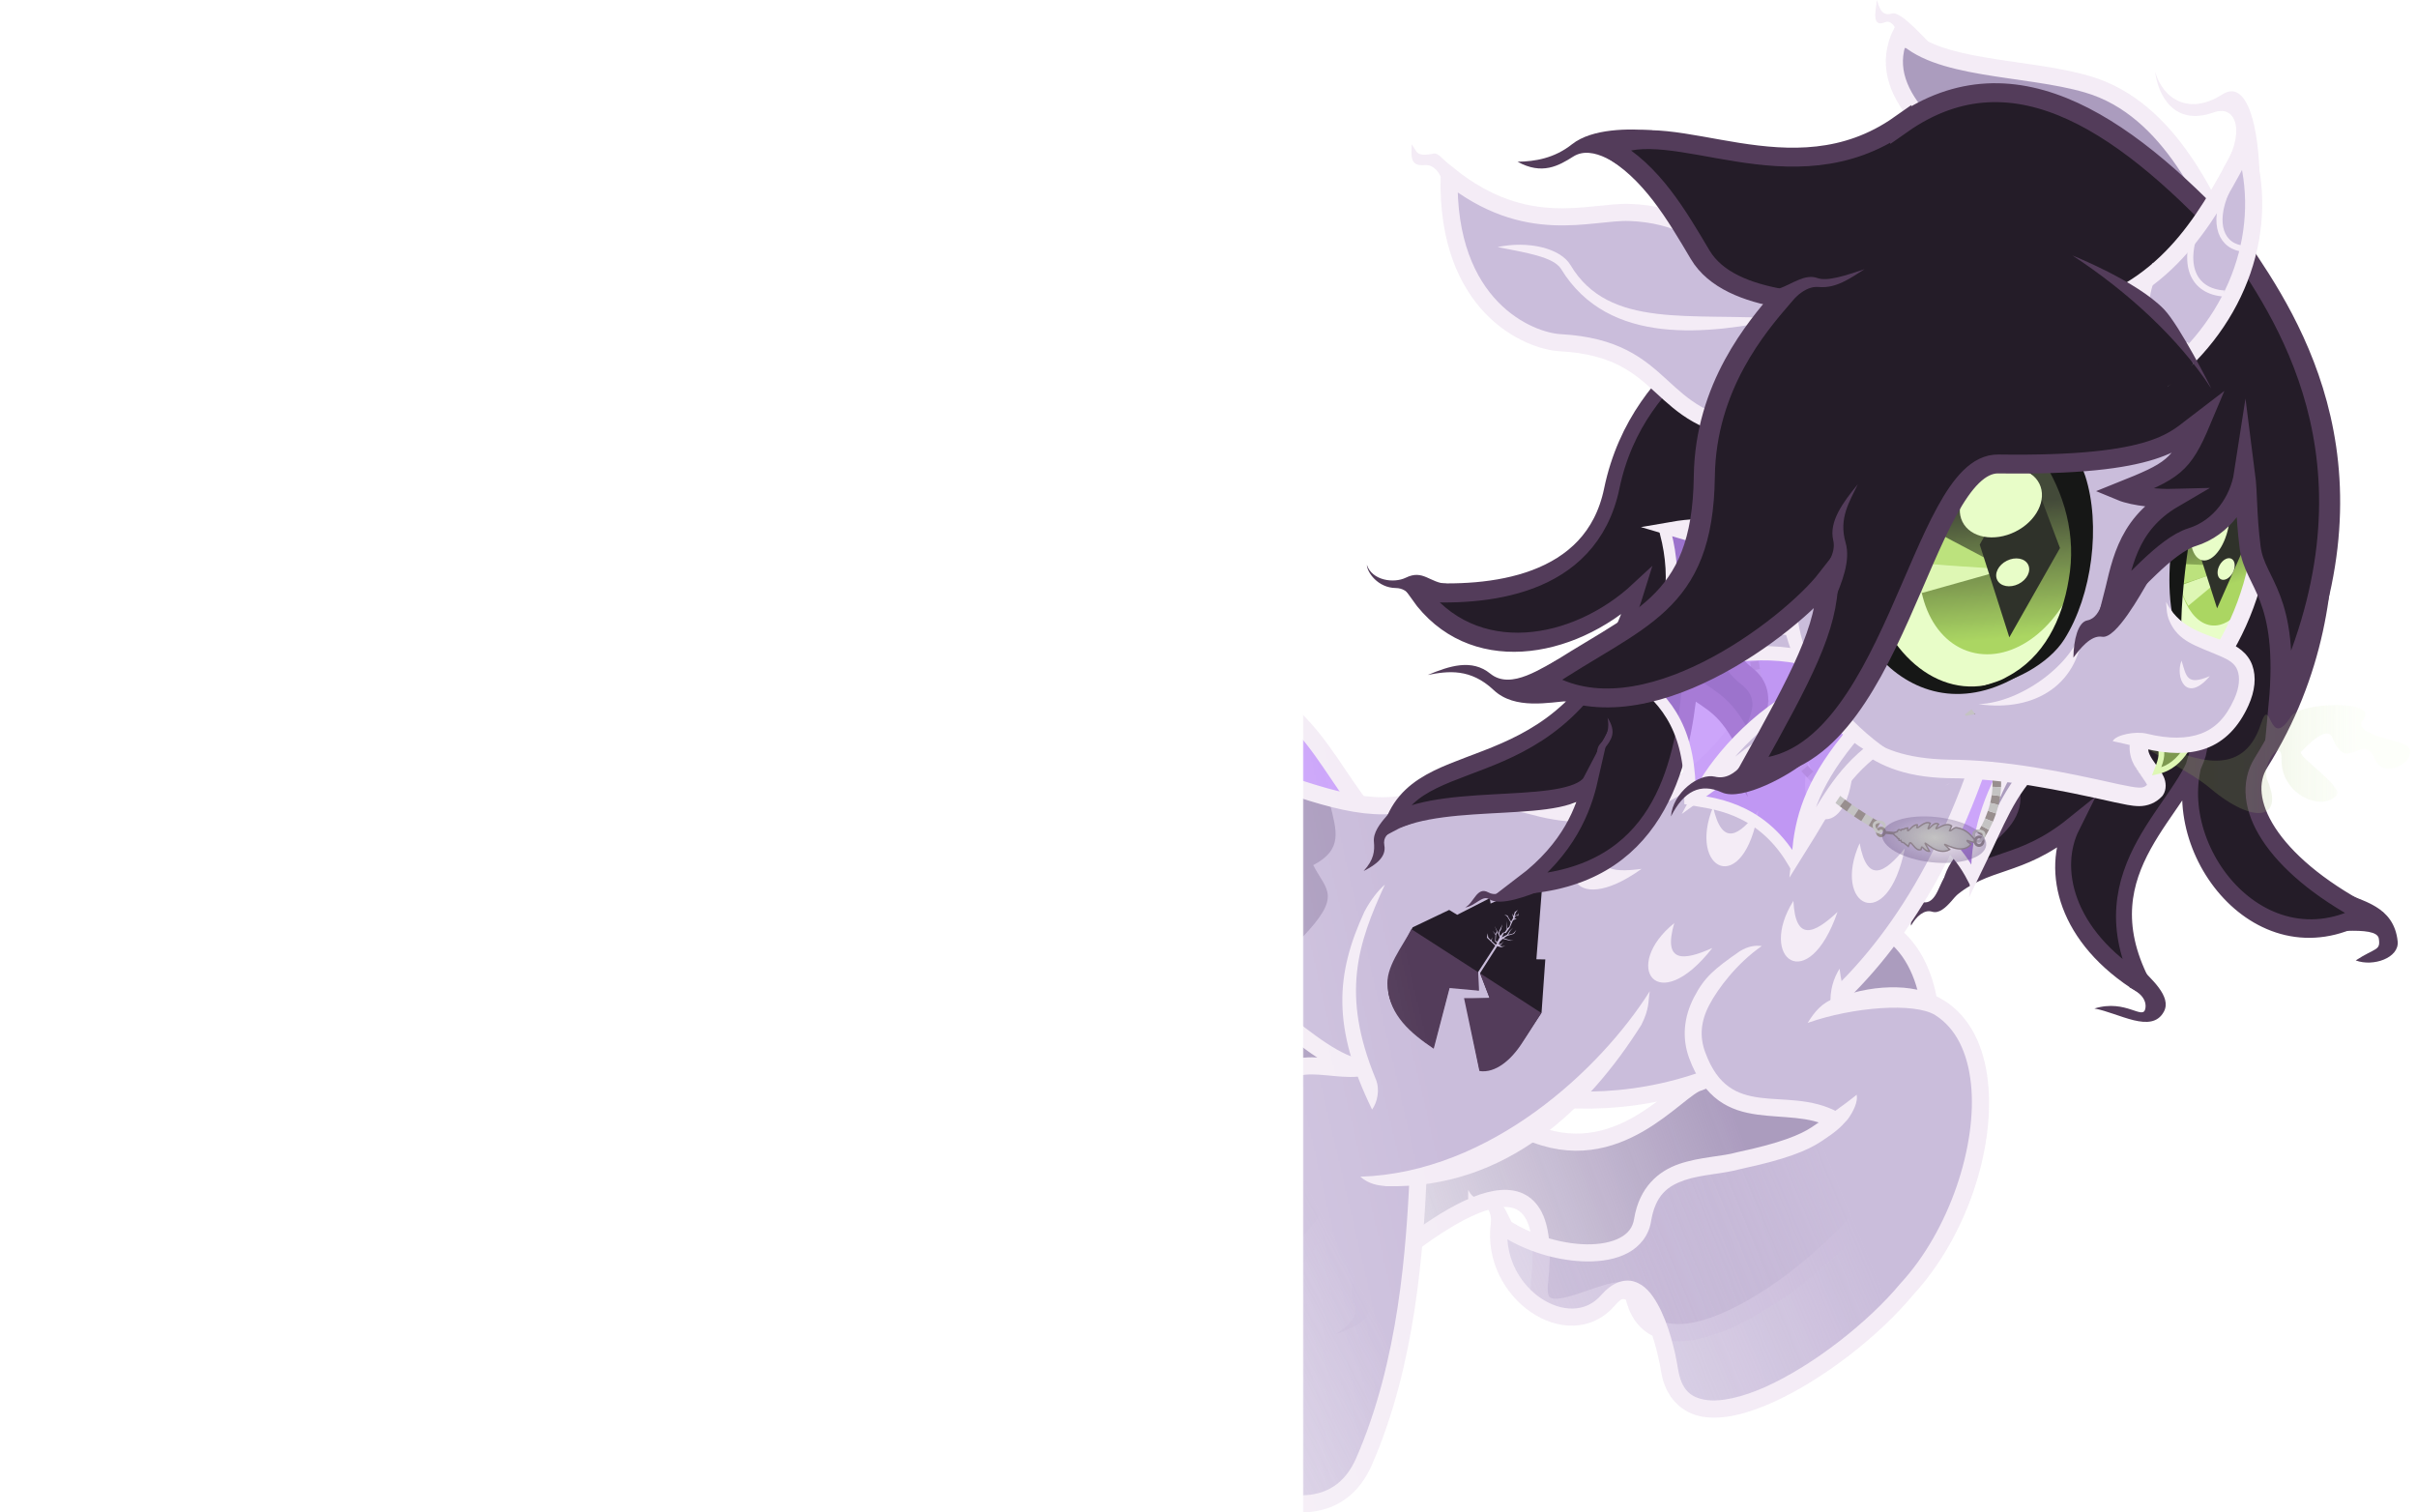 <?xml version="1.0" encoding="UTF-8" standalone="no"?>
<!-- Created with Inkscape (http://www.inkscape.org/) -->
<svg xmlns:dc="http://purl.org/dc/elements/1.1/" xmlns:cc="http://creativecommons.org/ns#" xmlns:rdf="http://www.w3.org/1999/02/22-rdf-syntax-ns#" xmlns:svg="http://www.w3.org/2000/svg" xmlns="http://www.w3.org/2000/svg" xmlns:xlink="http://www.w3.org/1999/xlink" xmlns:sodipodi="http://sodipodi.sourceforge.net/DTD/sodipodi-0.dtd" xmlns:inkscape="http://www.inkscape.org/namespaces/inkscape" width="478.444mm" height="299.399mm" viewBox="0 0 1695.273 1060.863" id="svg15006" version="1.1" inkscape:version="0.91 r13725" sodipodi:docname="ghostfin2.svg">
  <defs id="defs15008">
    <mask id="mask14699">
      <ellipse style="opacity:0.95;fill:url(#linearGradient14703);fill-opacity:1;fill-rule:nonzero;stroke:none;stroke-width:12;stroke-linecap:round;stroke-linejoin:round;stroke-miterlimit:4;stroke-dasharray:none;stroke-dashoffset:18;stroke-opacity:1" id="ellipse14701" cx="-136.914" cy="528.964" rx="950.681" ry="691.128" transform="matrix(0.99,-0.138,0.138,0.99,0,0)"/>
    </mask>
    <linearGradient inkscape:collect="always" xlink:href="#linearGradient23141" id="linearGradient14703" gradientUnits="userSpaceOnUse" gradientTransform="matrix(1,0,0,1.092,1104.61,-1792.561)" x1="-1144.481" y1="2049.609" x2="-2050.248" y2="2139.819"/>
    <linearGradient inkscape:collect="always" id="linearGradient23141">
      <stop style="stop-color:#bba2d9;stop-opacity:1;" offset="0" id="stop23143"/>
      <stop style="stop-color:#bba2d9;stop-opacity:0;" offset="1" id="stop23145"/>
    </linearGradient>
    <linearGradient inkscape:collect="always" xlink:href="#linearGradient13828" id="linearGradient14445" gradientUnits="userSpaceOnUse" x1="-1032.766" y1="-550.83" x2="-608.301" y2="-550.83"/>
    <linearGradient inkscape:collect="always" id="linearGradient13828">
      <stop style="stop-color:#a797bb;stop-opacity:1;" offset="0" id="stop13830"/>
      <stop style="stop-color:#a797bb;stop-opacity:0;" offset="1" id="stop13832"/>
    </linearGradient>
    <linearGradient inkscape:collect="always" xlink:href="#linearGradient13828" id="linearGradient14439" gradientUnits="userSpaceOnUse" x1="-2619.885" y1="708.55" x2="-3014.968" y2="735.503"/>
    <linearGradient inkscape:collect="always" xlink:href="#linearGradient13828" id="linearGradient14447" gradientUnits="userSpaceOnUse" x1="3269.161" y1="-2331.236" x2="2896.526" y2="-2297.111"/>
    <linearGradient inkscape:collect="always" xlink:href="#linearGradient13197" id="linearGradient14449" gradientUnits="userSpaceOnUse" x1="3346.913" y1="-2256.184" x2="3063.919" y2="-2107.262"/>
    <linearGradient inkscape:collect="always" id="linearGradient13197">
      <stop style="stop-color:#c7b9d9;stop-opacity:1;" offset="0" id="stop13199"/>
      <stop style="stop-color:#c7b9d9;stop-opacity:0.392" offset="1" id="stop13201"/>
    </linearGradient>
    <filter inkscape:collect="always" style="color-interpolation-filters:sRGB" id="filter5883-8-5-9" x="-0.078" width="1.157" y="-0.088" height="1.176">
      <feGaussianBlur inkscape:collect="always" stdDeviation="11.969" id="feGaussianBlur5885-6-6-0"/>
    </filter>
    <linearGradient inkscape:collect="always" xlink:href="#linearGradient4400" id="linearGradient14451" gradientUnits="userSpaceOnUse" x1="4224.845" y1="1333.055" x2="4241.358" y2="1501.824"/>
    <linearGradient id="linearGradient4400" inkscape:collect="always">
      <stop id="stop4402" offset="0" style="stop-color:#570030;stop-opacity:1;"/>
      <stop id="stop4404" offset="1" style="stop-color:#c6006f;stop-opacity:1"/>
    </linearGradient>
    <clipPath clipPathUnits="userSpaceOnUse" id="clipPath3879-9-6-9-5-8-4-6-1-6">
      <path inkscape:connector-curvature="0" id="path3881-8-4-0-2-0-9-0-6-1-3" d="m 4410.627,1626.449 -33.254,-194.787 9.829,-60.475 -116.426,-2.813 c 0,0 -137.096,-31.644 -137.701,-24.612 -0.605,7.032 0.757,77.352 0.757,77.352 l 12.569,123.061 37.572,90.713 53.736,85.791 39.834,10.548 100.1,20.393 z" style="fill:#ffffff;fill-opacity:1;stroke:#000000;stroke-width:0.871px;stroke-linecap:butt;stroke-linejoin:miter;stroke-opacity:1"/>
    </clipPath>
    <clipPath clipPathUnits="userSpaceOnUse" id="clipPath3893-8-3-1-5-6-0-0-6-6">
      <ellipse ry="204.632" rx="110.187" cy="1447.836" cx="4216.721" clip-path="url(#clipPath3879-9-6-9-5-8-4-6-1-6)" transform="matrix(1,0,0.086,1.317,-124.475,-523.406)" id="path3895-6-7-8-4-0-8-9-7-3-3" style="fill:#ff0000;fill-opacity:1;stroke:none"/>
    </clipPath>
    <clipPath clipPathUnits="userSpaceOnUse" id="clipPath3875-7-59-9-3-2-0-3-8-9">
      <path inkscape:connector-curvature="0" id="path3877-9-0-5-6-5-5-2-2-5-9" d="m 4414.834,1612.353 -37.24,-216.927 8.591,-67.349 -116.484,-3.132 c 0,0 -137.744,-35.241 -138.204,-27.41 -0.461,7.831 2.34,86.144 2.34,86.144 l 15.087,137.048 39.428,101.024 55.492,95.542 40.05,11.747 100.517,22.711 z" style="fill:#ffffff;fill-opacity:1;stroke:#000000;stroke-width:0.92px;stroke-linecap:butt;stroke-linejoin:miter;stroke-opacity:1"/>
    </clipPath>
    <linearGradient inkscape:collect="always" xlink:href="#linearGradient49531" id="linearGradient14453" gradientUnits="userSpaceOnUse" gradientTransform="matrix(1.369,0,0,1.61,-306.162,-2354.961)" x1="815.917" y1="1938.22" x2="816.825" y2="1976.755"/>
    <linearGradient id="linearGradient49531" inkscape:collect="always">
      <stop id="stop49533" offset="0" style="stop-color:#39402e;stop-opacity:1;"/>
      <stop id="stop49535" offset="1" style="stop-color:#a6d45a;stop-opacity:1"/>
    </linearGradient>
    <clipPath id="SVGID_13_-3-9-1-0-9-6-8-0">
      <ellipse ry="128.8" rx="77.3" cy="554.1" cx="1494.2" id="use176-3-1-5-8-5-5-8-6"/>
    </clipPath>
    <clipPath id="clipPath14780">
      <ellipse ry="128.8" rx="77.3" cy="554.1" cx="1494.2" id="ellipse14782"/>
    </clipPath>
    <clipPath clipPathUnits="userSpaceOnUse" id="clipPath3855-4-1-7-1-0-4-7-5-5-8">
      <ellipse ry="262.922" rx="266.635" cy="1564.162" cx="3608.863" clip-path="url(#clipPath3839-0-3)" transform="matrix(0.948,0,0.134,1.314,-16.485,-595.181)" id="path3857-5-8-8-7-2-3-4-7-3-3" style="fill:#ff0000;fill-opacity:1;stroke:none"/>
    </clipPath>
    <clipPath clipPathUnits="userSpaceOnUse" id="clipPath3831-4-4-8-1-2-0-7-3-5-3">
      <path sodipodi:nodetypes="sssssssssss" inkscape:connector-curvature="0" id="path3833-6-98-01-0-9-5-4-4-3-4" d="m 3847.113,1493.917 c 67.545,182.371 -25.325,330.212 -207.431,330.212 -182.105,0 -384.487,-147.841 -452.032,-330.212 -14.531,-39.234 -21.638,-76.869 -22.029,-111.779 -0.268,-23.88 16.747,5.052 13.978,-6.214 -2.1,-8.545 17.915,30.233 82.466,6.748 27.958,-10.171 95.82,6.681 130.916,6.681 47.353,0 101.033,-15.091 151.419,-18.427 54.06,-3.58 100.649,-7.093 140.839,-9.026 43.292,-2.083 79.234,-0.739 111.261,50.628 16.232,26.035 40.208,53.302 50.611,81.388 z" style="fill:#ffffff;fill-opacity:1;stroke:none"/>
    </clipPath>
    <linearGradient inkscape:collect="always" xlink:href="#linearGradient49531" id="linearGradient14455" gradientUnits="userSpaceOnUse" x1="829.149" y1="276.842" x2="862.415" y2="365.666"/>
    <radialGradient inkscape:collect="always" xlink:href="#linearGradient20137" id="radialGradient14457" gradientUnits="userSpaceOnUse" gradientTransform="matrix(1,0,0,0.474,0,2201.037)" cx="-1334.909" cy="4187.149" fx="-1334.909" fy="4187.149" r="44.775"/>
    <linearGradient id="linearGradient20137" inkscape:collect="always">
      <stop style="stop-color:#5a4379;stop-opacity:0;" offset="0" id="stop20141"/>
      <stop style="stop-color:#5a4379;stop-opacity:1;" offset="1" id="stop20139"/>
    </linearGradient>
    <filter height="1.247" y="-0.123" width="1.1" x="-0.05" id="filter20159" style="color-interpolation-filters:sRGB" inkscape:collect="always">
      <feGaussianBlur id="feGaussianBlur20161" stdDeviation="1.637" inkscape:collect="always"/>
    </filter>
    <linearGradient inkscape:collect="always" xlink:href="#linearGradient10735" id="linearGradient14459" gradientUnits="userSpaceOnUse" gradientTransform="translate(-3319.673,3401.588)" x1="4058.924" y1="-2866.44" x2="3939.683" y2="-2866.856"/>
    <linearGradient inkscape:collect="always" id="linearGradient10735">
      <stop style="stop-color:#dcf7b0;stop-opacity:0.196" offset="0" id="stop10737"/>
      <stop style="stop-color:#769247;stop-opacity:0.882" offset="1" id="stop10739"/>
    </linearGradient>
    <filter inkscape:collect="always" style="color-interpolation-filters:sRGB" id="filter30167" x="-0.025" width="1.05" y="-0.063" height="1.126">
      <feGaussianBlur inkscape:collect="always" stdDeviation="1.989" id="feGaussianBlur30169"/>
    </filter>
    <linearGradient inkscape:collect="always" xlink:href="#linearGradient13197" id="linearGradient14461" gradientUnits="userSpaceOnUse" x1="6075.975" y1="-1407.403" x2="5728.712" y2="-1263.781"/>
    <linearGradient inkscape:collect="always" xlink:href="#linearGradient13828" id="linearGradient16074" gradientUnits="userSpaceOnUse" x1="-1032.766" y1="-550.83" x2="-608.301" y2="-550.83"/>
    <linearGradient inkscape:collect="always" xlink:href="#linearGradient13828" id="linearGradient16076" gradientUnits="userSpaceOnUse" x1="-1032.766" y1="-550.83" x2="-608.301" y2="-550.83"/>
    <linearGradient inkscape:collect="always" xlink:href="#linearGradient13828" id="linearGradient16078" gradientUnits="userSpaceOnUse" x1="-1032.766" y1="-550.83" x2="-608.301" y2="-550.83"/>
  </defs>
  <sodipodi:namedview id="base" pagecolor="#646464" bordercolor="#666666" borderopacity="1.0" inkscape:pageopacity="0" inkscape:pageshadow="2" inkscape:zoom="0.35" inkscape:cx="1326.9223" inkscape:cy="533.28888" inkscape:document-units="px" inkscape:current-layer="layer1" showgrid="false" fit-margin-top="0" fit-margin-left="0" fit-margin-right="0" fit-margin-bottom="0" inkscape:window-width="1600" inkscape:window-height="856" inkscape:window-x="-4" inkscape:window-y="-4" inkscape:window-maximized="1"/>
  <g inkscape:label="Layer 1" inkscape:groupmode="layer" id="layer1" transform="translate(1393.351,-4.788)">
    <g transform="translate(-479.286,2.857)" id="g14194" mask="url(#mask14699)">
      <g inkscape:export-ydpi="109.47215" inkscape:export-xdpi="109.47215" inkscape:export-filename="/home/andrea/Downloads/ghostkellin.png" id="g14055" transform="translate(1055.766,1341.581)" style="fill:url(#linearGradient14445);fill-opacity:1">
        <g transform="matrix(0.957,-0.291,0.291,0.957,1552.994,-1983.764)" id="g14057" style="fill:url(#linearGradient16076);fill-opacity:1">
          <g id="g14059" transform="matrix(0.521,2.528,-2.528,0.521,-2164.97,154.518)" style="display:inline;fill:url(#linearGradient16074);fill-opacity:1"/>
          <path sodipodi:nodetypes="ccscsccc" inkscape:connector-curvature="0" id="path14061" d="m -2557.959,644.588 c -17.316,8.782 -18.377,15.113 -79.842,19.615 -15.796,-0.979 -72.701,43.427 -124.79,-2.061 -23.073,-20.149 -86.062,-45.863 -140.687,67.997 85.248,-38.231 155.16,-50.993 117.587,35.755 -17.296,39.933 59.52,7.642 60.412,29.484 -3.438,66.532 126.363,26.239 182.794,-17.684 87.846,-60.862 129.613,-232.624 -44.003,-193.827" style="fill:url(#linearGradient14439);fill-opacity:1;fill-rule:evenodd;stroke:#f3ebf5;stroke-width:12;stroke-linecap:butt;stroke-linejoin:miter;stroke-miterlimit:4;stroke-dasharray:none;stroke-opacity:1"/>
        </g>
        <path style="fill:url(#linearGradient16078);fill-opacity:1;fill-rule:evenodd;stroke:none;stroke-width:1px;stroke-linecap:butt;stroke-linejoin:miter;stroke-opacity:1" d="m -997.872,-448.489 c -6.429,8.151 -18.717,16.123 -13.801,23.853 6.18,9.718 -6.837,15.435 -21.093,20.828 10.013,-7.06 16.772,-13.5 11.849,-22.776 -4.744,-8.939 4.56,-19.284 6.449,-33.181 z" id="path14063" inkscape:connector-curvature="0" sodipodi:nodetypes="cscscc"/>
      </g>
      <g inkscape:export-ydpi="109.47215" inkscape:export-xdpi="109.47215" inkscape:export-filename="/home/andrea/Downloads/ghostkellin.png" transform="matrix(0.982,0.191,-0.191,0.982,-3759.106,2315.547)" id="g14065">
        <g transform="matrix(-0.763,-0.138,-0.153,0.94,3292.49,-3184.509)" id="g14067">
          <g transform="matrix(-0.953,-0.011,-0.012,0.935,-140.17,258.445)" id="g14069" style="display:inline">
            <path sodipodi:nodetypes="cccscccccsc" inkscape:connector-curvature="0" id="path14071" d="m 826.041,65.506 c 6.121,43.256 -48.58,158.206 -108.633,175.27 38.64,6.986 5.99,-2.316 29.566,-19.117 -6.413,32.124 -51.738,79.107 -25.162,116.158 19.82,27.633 -36.008,54.532 -24.346,89.57 23.564,-34.989 55.22,-34.902 89.104,-81.143 -5.473,37.702 28.239,83.532 112.916,97.504 -90.485,-69.616 -15.677,-142.873 -23.92,-189.879 -7.63,78.545 123.162,151.013 200.293,76.344 C 976.252,319.279 925.72,282.948 935.009,247.741 977.957,84.957 859.595,-28.985 848.495,-58.967" style="fill:#18101c;fill-opacity:1;fill-rule:evenodd;stroke:#4a3251;stroke-width:14.794;stroke-linecap:butt;stroke-linejoin:miter;stroke-miterlimit:22;stroke-dasharray:none;stroke-opacity:1"/>
          </g>
        </g>
        <path style="fill:#4a3251;fill-opacity:1;fill-rule:evenodd;stroke:none;stroke-width:1px;stroke-linecap:butt;stroke-linejoin:miter;stroke-opacity:1" d="m 4057.369,-2479.492 c 15.775,-1.24 52.002,-15.641 55.46,-6.051 2.963,8.218 -1.048,6.538 -12.98,18.109 12.819,2.219 29.711,-7.565 26.316,-18.732 -7.359,-24.199 -30.429,-22.71 -43.936,-26.507 l 13.548,8.268 z" id="path14073" inkscape:connector-curvature="0" sodipodi:nodetypes="cscsccc"/>
        <path style="fill:#4a3251;fill-opacity:1;fill-rule:evenodd;stroke:none;stroke-width:1px;stroke-linecap:butt;stroke-linejoin:miter;stroke-opacity:1" d="m 3947.66,-2418.731 c 7.33,1.932 13.527,5.824 13.846,12.183 0.476,9.499 -14.37,-3.9 -35.059,7.189 17.448,-0.259 42.873,10.134 48.246,-7.168 3.626,-11.676 -13.866,-21.151 -23.519,-28.06 z" id="path14075" inkscape:connector-curvature="0" sodipodi:nodetypes="cscscc"/>
        <path style="fill:#4a3251;fill-opacity:1;fill-rule:evenodd;stroke:none;stroke-width:1px;stroke-linecap:butt;stroke-linejoin:miter;stroke-opacity:1" d="m 3807.439,-2472.076 c -5,4.035 -2.679,22.858 -13.666,22.506 -5.505,-0.177 -7.215,7.92 -4.661,17.772 2.419,-6.975 6.781,-13.079 12.672,-12.463 9.999,1.045 14.909,-19.85 20.742,-23.075 z" id="path14077" inkscape:connector-curvature="0" sodipodi:nodetypes="cscscc"/>
      </g>
      <g inkscape:export-ydpi="109.47215" inkscape:export-xdpi="109.47215" inkscape:export-filename="/home/andrea/Downloads/ghostkellin.png" id="g14079" transform="translate(-3332.304,3111.075)">
        <path style="fill:url(#linearGradient14447);fill-opacity:1;fill-rule:evenodd;stroke:#f3ebf5;stroke-width:12;stroke-linecap:butt;stroke-linejoin:miter;stroke-miterlimit:4;stroke-dasharray:none;stroke-opacity:1" d="m 3400.469,-2412.097 c -24.618,-11.229 -44.37,-47.747 -81.337,5.2 -60.437,110.626 -100.602,-55.973 -129.963,-8.567 -10.983,17.733 -93.881,156.871 -136.194,66.849 -39.204,132.447 47.276,87.534 119.141,2.556 44.485,-52.601 -2.926,217.381 94.213,175.355 61.535,-45.306 105.613,-111.913 133.622,-155.29" id="path14081" inkscape:connector-curvature="0" sodipodi:nodetypes="ccscscc"/>
        <path style="fill:#f3ebf5;fill-opacity:1;fill-rule:evenodd;stroke:none;stroke-width:1px;stroke-linecap:butt;stroke-linejoin:miter;stroke-opacity:1" d="m 3044.419,-2331.843 c 3.464,-10.588 5.436,-14.666 4.148,-20.638 -3.429,-15.903 -18.695,9.588 -29.722,-3.46 22.953,-5.058 27.081,-34.077 39.901,-6.81 5.117,10.884 3.415,19.405 10.012,28.591 l -15.086,-4.528 z" id="path14083" inkscape:connector-curvature="0" sodipodi:nodetypes="cscsccc"/>
      </g>
      <g inkscape:export-ydpi="109.47215" inkscape:export-xdpi="109.47215" inkscape:export-filename="/home/andrea/Downloads/ghostkellin.png" id="g14085" transform="matrix(-0.642,0.106,0.08,0.784,-38.014,-2404.744)">
        <path style="fill:#ba86f8;fill-opacity:0.784;fill-rule:evenodd;stroke:#f3ebf5;stroke-width:11.178;stroke-linecap:butt;stroke-linejoin:miter;stroke-miterlimit:4;stroke-dasharray:none;stroke-opacity:1" d="m -221.833,3595.155 c -6.34,41.841 1.586,84.103 40.726,123.725 -28.439,25.518 -45.297,54.781 -38.406,113.42 -17.326,5.271 -60.591,11.684 -84.973,63.313 l -71.644,-96.219 c 53.4,-57.74 64.23,-122.237 48.318,-168.696 35.654,-12.498 83.533,-49.217 105.978,-35.544 z" id="path14087" inkscape:connector-curvature="0" sodipodi:nodetypes="ccccccc"/>
        <path style="fill:#a797bb;fill-opacity:1;fill-rule:evenodd;stroke:#f3ebf5;stroke-width:13.973;stroke-linecap:butt;stroke-linejoin:miter;stroke-miterlimit:22;stroke-dasharray:none;stroke-opacity:1" d="m -371.547,3787.315 c 39.725,37.604 53.307,67.622 59.564,97.885 -27.82,-35.562 -41.342,-60.16 -76.225,-81.224" id="path14089" inkscape:connector-curvature="0" sodipodi:nodetypes="ccc"/>
        <path sodipodi:nodetypes="ccc" inkscape:connector-curvature="0" id="path14091" d="m -347.244,3742.732 c 52.825,14.201 97.788,55.814 116.012,82.797 -37.632,-21.395 -77.465,-52.437 -122.751,-60.218" style="fill:#a797bb;fill-opacity:1;fill-rule:evenodd;stroke:#f3ebf5;stroke-width:13.973;stroke-linecap:butt;stroke-linejoin:miter;stroke-miterlimit:22;stroke-dasharray:none;stroke-opacity:1"/>
        <path style="fill:#a797bb;fill-opacity:1;fill-rule:evenodd;stroke:#f3ebf5;stroke-width:13.973;stroke-linecap:butt;stroke-linejoin:miter;stroke-miterlimit:22;stroke-dasharray:none;stroke-opacity:1" d="m -327.299,3691.058 c 53.443,-11.664 106.627,6.788 135.213,22.378 -43.255,-1.708 -92.898,-10.971 -136.694,2.929" id="path14093" inkscape:connector-curvature="0" sodipodi:nodetypes="ccc"/>
        <path sodipodi:nodetypes="ccc" inkscape:connector-curvature="0" id="path14095" d="m -338.25,3623.078 c 46.921,-28.117 79.489,-33.104 110.318,-30.971 -41.745,17.204 -69.077,23.593 -98.766,51.507" style="fill:#a797bb;fill-opacity:1;fill-rule:evenodd;stroke:#f3ebf5;stroke-width:13.973;stroke-linecap:butt;stroke-linejoin:miter;stroke-miterlimit:22;stroke-dasharray:none;stroke-opacity:1"/>
        <path style="color:#000000;font-style:normal;font-variant:normal;font-weight:normal;font-stretch:normal;font-size:medium;line-height:normal;font-family:sans-serif;text-indent:0;text-align:start;text-decoration:none;text-decoration-line:none;text-decoration-style:solid;text-decoration-color:#000000;letter-spacing:normal;word-spacing:normal;text-transform:none;direction:ltr;block-progression:tb;writing-mode:lr-tb;baseline-shift:baseline;text-anchor:start;white-space:normal;clip-rule:nonzero;display:inline;overflow:visible;visibility:visible;opacity:1;isolation:auto;mix-blend-mode:normal;color-interpolation:sRGB;color-interpolation-filters:linearRGB;solid-color:#000000;solid-opacity:1;fill:#f3ebf5;fill-opacity:1;fill-rule:evenodd;stroke:none;stroke-width:16.068;stroke-linecap:butt;stroke-linejoin:miter;stroke-miterlimit:4;stroke-dasharray:none;stroke-dashoffset:0;stroke-opacity:1;color-rendering:auto;image-rendering:auto;shape-rendering:auto;text-rendering:auto;enable-background:accumulate" d="m -329.676,3614.477 -13.766,8.287 c 14.39,23.905 16.363,59.706 7.164,94.055 -9.198,34.349 -45.183,79.017 -72.171,96.808 4.981,1.338 23.407,-4.395 23.407,-4.395 31.33,-20.652 51.19,-55.566 61.236,-93.08 10.046,-37.514 11.735,-72.429 -5.871,-101.674 z" id="path14097" inkscape:connector-curvature="0" sodipodi:nodetypes="ccsccsc"/>
      </g>
      <path inkscape:export-ydpi="109.47215" inkscape:export-xdpi="109.47215" inkscape:export-filename="/home/andrea/Downloads/ghostkellin.png" sodipodi:nodetypes="ccccscccc" inkscape:connector-curvature="0" id="path14099" d="m 187.025,773.467 c 119.279,-3.685 145.342,-32.486 193.006,-73.912 46.926,-44.434 70.701,-122.517 98.176,-170.766 L 356.248,459.121 C 323.488,501.452 244.413,573.478 197.746,573.823 153.654,574.149 123.896,530.101 36.665,596.878 5.998,650.881 8.666,710.058 43.239,774.874 c 13.447,25.989 0.932,41.697 26.095,56.732 52.725,-7.572 84.162,-33.771 117.692,-58.139 z" style="fill:#c7b9d9;fill-opacity:1;fill-rule:evenodd;stroke:none;stroke-width:1px;stroke-linecap:butt;stroke-linejoin:miter;stroke-opacity:1"/>
      <g inkscape:export-ydpi="109.47215" inkscape:export-xdpi="109.47215" inkscape:export-filename="/home/andrea/Downloads/ghostkellin.png" id="g14101" transform="translate(-3332.304,3111.075)">
        <path sodipodi:nodetypes="ccscscc" inkscape:connector-curvature="0" id="path14103" d="m 3370.418,-2359.964 c -26.935,2.579 -62.296,-19.177 -67.848,45.159 2.95,126.024 -61.434,121.154 -73.216,66.651 -35.494,-164.2 -111.502,-30.196 -112.074,25.931 38.66,-57.183 85.038,-61.279 100.433,65.82 8.348,68.918 125.33,145.46 157.183,72.561 30.651,-69.998 35.534,-149.72 38.111,-201.289" style="fill:url(#linearGradient14449);fill-opacity:1;fill-rule:evenodd;stroke:#f3ebf5;stroke-width:12;stroke-linecap:butt;stroke-linejoin:miter;stroke-miterlimit:4;stroke-dasharray:none;stroke-opacity:1"/>
        <path style="fill:#f3ebf5;fill-opacity:1;fill-rule:evenodd;stroke:none;stroke-width:1px;stroke-linecap:butt;stroke-linejoin:miter;stroke-opacity:1" d="m 3137.328,-2238.479 c -11.036,10.989 -23.282,20.415 -19.214,34.71 3.561,12.513 -13.861,19.127 -39.391,21.031 13.133,-7.575 27.886,-14.559 25.067,-25.446 -3.542,-13.676 9.256,-29.145 12.305,-41.629 z" id="path14105" inkscape:connector-curvature="0" sodipodi:nodetypes="cscscc"/>
      </g>
      <path inkscape:export-ydpi="109.47215" inkscape:export-xdpi="109.47215" inkscape:export-filename="/home/andrea/Downloads/ghostkellin.png" style="color:#000000;font-style:normal;font-variant:normal;font-weight:normal;font-stretch:normal;font-size:medium;line-height:normal;font-family:sans-serif;text-indent:0;text-align:start;text-decoration:none;text-decoration-line:none;text-decoration-style:solid;text-decoration-color:#000000;letter-spacing:normal;word-spacing:normal;text-transform:none;direction:ltr;block-progression:tb;writing-mode:lr-tb;baseline-shift:baseline;text-anchor:start;white-space:normal;clip-rule:nonzero;display:inline;overflow:visible;visibility:visible;opacity:1;isolation:auto;mix-blend-mode:normal;color-interpolation:sRGB;color-interpolation-filters:linearRGB;solid-color:#000000;solid-opacity:1;fill:#f3ebf5;fill-opacity:1;fill-rule:evenodd;stroke:none;stroke-width:12;stroke-linecap:butt;stroke-linejoin:miter;stroke-miterlimit:4;stroke-dasharray:none;stroke-dashoffset:0;stroke-opacity:1;color-rendering:auto;image-rendering:auto;shape-rendering:auto;text-rendering:auto;enable-background:accumulate" d="m 243.084,697.194 c -34.57,54.843 -111.957,127.26 -203.02,130.111 5.908,5.144 12.075,6.12 17.951,6.644 84.989,2.278 142.689,-55.276 179.185,-113.174 5.904,-11.803 4.591,-16.389 5.884,-23.58 z" id="path14107" inkscape:connector-curvature="0" sodipodi:nodetypes="ccccc"/>
      <g inkscape:export-ydpi="109.47215" inkscape:export-xdpi="109.47215" inkscape:export-filename="/home/andrea/Downloads/ghostkellin.png" id="g14109" transform="translate(-3332.304,3111.075)">
        <g id="g14111">
          <g id="g14113" transform="matrix(1.115,-0.626,-0.668,-1.094,6206.005,1635.068)">
            <path style="fill:#ba86f8;fill-opacity:0.784;fill-rule:evenodd;stroke:#f3ebf5;stroke-width:9.374;stroke-linecap:butt;stroke-linejoin:miter;stroke-miterlimit:4;stroke-dasharray:none;stroke-opacity:1" d="m -491.538,4017.936 c 20.571,-3.602 100.126,-51.95 49.713,-38.053 -24.821,7.78 -44.696,-0.064 -44.57,-21.133 13.634,18.418 47.916,3.043 49.861,-5.823 7.611,-34.679 90.878,5.902 118.345,11.407" id="path14115" inkscape:connector-curvature="0" sodipodi:nodetypes="cccsc"/>
            <path style="fill:none;fill-rule:evenodd;stroke:#f3ebf5;stroke-width:6.249;stroke-linecap:butt;stroke-linejoin:miter;stroke-miterlimit:4;stroke-dasharray:none;stroke-opacity:1" d="m -414.269,3940.714 c 5.711,15.333 10.779,34.138 12.447,49.471" id="path14117" inkscape:connector-curvature="0" sodipodi:nodetypes="cc"/>
            <path sodipodi:nodetypes="cc" inkscape:connector-curvature="0" id="path14119" d="m -386.404,3945.141 c 5.711,15.333 11.805,34.274 13.473,49.606" style="fill:none;fill-rule:evenodd;stroke:#f3ebf5;stroke-width:6.249;stroke-linecap:butt;stroke-linejoin:miter;stroke-miterlimit:4;stroke-dasharray:none;stroke-opacity:1"/>
          </g>
          <path sodipodi:nodetypes="cscscc" inkscape:connector-curvature="0" id="path14121" d="m 3025.055,-2390.968 c 0.657,7.028 1.607,18.007 -3.669,20.505 -7.95,3.763 -17.251,4.763 -17.721,16.454 -3.048,-10.331 -3.19,-17.169 6.734,-21.839 6.148,-2.893 1.32,-21.644 -1.078,-29.683 z" style="fill:#f3ebf5;fill-opacity:1;fill-rule:evenodd;stroke:none;stroke-width:1px;stroke-linecap:butt;stroke-linejoin:miter;stroke-opacity:1"/>
        </g>
        <g id="g14123">
          <g id="g14125" transform="matrix(1.134,-0.572,-0.71,-1.054,6426.691,1502.004)">
            <path style="fill:#ba86f8;fill-opacity:0.784;fill-rule:evenodd;stroke:#f3ebf5;stroke-width:9.486;stroke-linecap:butt;stroke-linejoin:miter;stroke-miterlimit:4;stroke-dasharray:none;stroke-opacity:1" d="m -526.386,4098.453 c 24.232,8.159 34.307,38.816 19.474,44.482 -53.159,20.304 -27.132,46.176 -20.386,55.148 0.39,-17.588 13.641,-31.069 29.53,-32.211 22.226,-1.597 32.537,-30.412 37.403,-42.253 12.275,-30.248 45.987,21.205 69.948,28.512 45.484,11.881 55.049,-7.98 57.403,-34.214 0.177,-40.801 35.049,-40.925 63.105,-49.04 65.628,-24.357 50.049,-75.959 53.74,-114.906" id="path14127" inkscape:connector-curvature="0" sodipodi:nodetypes="cscsccccc"/>
            <path style="fill:none;fill-rule:evenodd;stroke:#f3ebf5;stroke-width:6.324;stroke-linecap:butt;stroke-linejoin:miter;stroke-miterlimit:4;stroke-dasharray:none;stroke-opacity:1" d="m -474.735,4080.573 c 5.711,15.333 10.117,30.666 11.785,45.998" id="path14129" inkscape:connector-curvature="0" sodipodi:nodetypes="cc"/>
            <path sodipodi:nodetypes="cc" inkscape:connector-curvature="0" id="path14131" d="m -463.711,4071.45 c 5.711,15.333 10.117,30.666 11.785,45.998" style="fill:none;fill-rule:evenodd;stroke:#f3ebf5;stroke-width:6.324;stroke-linecap:butt;stroke-linejoin:miter;stroke-miterlimit:4;stroke-dasharray:none;stroke-opacity:1"/>
            <path style="fill:none;fill-rule:evenodd;stroke:#f3ebf5;stroke-width:6.324;stroke-linecap:butt;stroke-linejoin:miter;stroke-miterlimit:4;stroke-dasharray:none;stroke-opacity:1" d="m -373.995,4078.306 c 5.711,26.972 10.117,53.945 11.785,80.917" id="path14133" inkscape:connector-curvature="0" sodipodi:nodetypes="cc"/>
            <path style="fill:none;fill-rule:evenodd;stroke:#f3ebf5;stroke-width:6.324;stroke-linecap:butt;stroke-linejoin:miter;stroke-miterlimit:4;stroke-dasharray:none;stroke-opacity:1" d="m -302.526,4030.773 c 5.711,15.333 12.018,31.046 13.686,46.379" id="path14135" inkscape:connector-curvature="0" sodipodi:nodetypes="cc"/>
            <path sodipodi:nodetypes="cc" inkscape:connector-curvature="0" id="path14137" d="m -247.989,3989.458 c 5.711,15.333 15.264,37.767 16.932,53.1" style="fill:none;fill-rule:evenodd;stroke:#f3ebf5;stroke-width:6.324;stroke-linecap:butt;stroke-linejoin:miter;stroke-miterlimit:4;stroke-dasharray:none;stroke-opacity:1"/>
          </g>
          <path sodipodi:nodetypes="cscscc" inkscape:connector-curvature="0" id="path14139" d="m 2864.821,-2613.684 c -9.948,-0.74 -13.536,-25.416 -22.282,-25.758 -11.468,-0.448 -10.277,-8.905 -11.341,-15.138 -4.925,11.444 -5.309,20.941 3.32,23.342 6.257,1.741 6.676,13.576 9.191,24.444 z" style="fill:#f3ebf5;fill-opacity:1;fill-rule:evenodd;stroke:none;stroke-width:1px;stroke-linecap:butt;stroke-linejoin:miter;stroke-opacity:1"/>
        </g>
        <g transform="translate(4388.07,-1769.495)" id="g14141" inkscape:export-filename="/home/andrea/Downloads/ghostkellin.png" inkscape:export-xdpi="109.47215" inkscape:export-ydpi="109.47215">
          <g id="g14143" transform="matrix(0.983,-0.576,-0.577,-0.986,1416.824,2990.653)">
            <path style="fill:#ba86f8;fill-opacity:0.784;fill-rule:evenodd;stroke:#f3ebf5;stroke-width:7.013;stroke-linecap:butt;stroke-linejoin:miter;stroke-miterlimit:12;stroke-dasharray:none;stroke-opacity:1" d="m -784.242,4050.301 c 12.674,5.827 -38,94.049 -99.84,108.036 -56.077,12.683 -39.302,43.808 -31.405,66.281 40.966,-61.754 90.486,-35.856 84.385,-28.896 -6.559,7.483 -37.82,34.814 -20.523,52.024 18.341,18.248 -14.191,43.959 -28.077,59.688 54.996,-12.735 62.702,-55.297 65.238,-45.236 11.318,44.897 43.68,9.949 52.44,37.575 95.958,-5.356 191.498,-171.196 230.724,-248.369 -77.267,-43.441 -194.031,-94.747 -252.944,-1.102 z" id="path14145" inkscape:connector-curvature="0" sodipodi:nodetypes="cscsscsccc"/>
            <path style="fill:none;fill-rule:evenodd;stroke:#f3ebf5;stroke-width:7.013;stroke-linecap:butt;stroke-linejoin:miter;stroke-miterlimit:4;stroke-dasharray:none;stroke-opacity:1" d="m -831.261,4196.17 c 3.885,-30.745 21.974,-75.3 94.877,-75.746 69.661,-0.426 125.403,-72.184 168.821,-62.468 -40.424,3.446 -74.109,130.4 -159.152,96.883 -51.741,-20.392 -75.732,78.333 -89.384,106.803" id="path14147" inkscape:connector-curvature="0" sodipodi:nodetypes="cscsc"/>
          </g>
          <path sodipodi:nodetypes="cscscc" inkscape:connector-curvature="0" id="path14149" d="m -1918.982,-757.283 c -9.008,2.097 -27.553,-1.683 -33.746,7.036 -3.473,4.89 -9.483,6.307 -17.104,5.481 6.876,4.55 12.716,2.069 18.549,-0.311 10.409,-4.246 22.577,1.744 31.405,3.364 z" style="fill:#f3ebf5;fill-opacity:1;fill-rule:evenodd;stroke:none;stroke-width:1px;stroke-linecap:butt;stroke-linejoin:miter;stroke-opacity:1"/>
          <path sodipodi:nodetypes="ccscsc" inkscape:connector-curvature="0" id="path14151" d="m -1914.002,-647.63 -10.709,7.427 c -1.494,-6.575 -3.16,-15.344 -10.383,-14.873 -9.838,0.641 -9.565,-7.097 -7.062,-13.454 1.303,4.44 0.234,8.895 14.354,8.016 7.229,-0.45 11.02,8.021 13.8,12.884 z" style="fill:#f3ebf5;fill-opacity:1;fill-rule:evenodd;stroke:none;stroke-width:1px;stroke-linecap:butt;stroke-linejoin:miter;stroke-opacity:1"/>
        </g>
        <g id="g14153" transform="matrix(-0.848,-0.53,-0.53,0.848,5250.074,-3224.471)" inkscape:export-filename="/home/andrea/Downloads/ghostkellin.png" inkscape:export-xdpi="109.47215" inkscape:export-ydpi="109.47215">
          <path style="fill:#c7b9d9;fill-opacity:1;fill-rule:evenodd;stroke:none;stroke-width:12;stroke-linecap:butt;stroke-linejoin:miter;stroke-miterlimit:22;stroke-dasharray:none;stroke-opacity:1" d="m 1134.157,1728.88 c -4.198,3.251 62.29,-2.292 79.37,-0.248 43.9,5.254 115.983,11.619 125.235,8.642 44.959,-12.861 118.684,20.066 188.644,169.224 -7.454,98.829 58.304,195.479 161.946,225.26 -168.365,-100.174 -115.096,-165.278 -106.067,-232.621 108.363,-3.93 196.592,-24.2 276.005,11.596 -75.364,-62.535 -158.403,-5.511 -253.794,-68.171 -71.182,-143.422 -164.859,-226.151 -276.099,-245.236 -73.425,-13.644 -180.861,-70.775 -180.861,-70.775 9.717,11.978 96.562,116.425 -14.38,202.327 z" id="path14155" inkscape:connector-curvature="0" sodipodi:nodetypes="ssccccccccs"/>
          <path sodipodi:nodetypes="cccscscscsscccc" inkscape:connector-curvature="0" id="path14157" d="m 1264.853,1734.806 c 29.883,9.072 89.19,0.831 131.543,2.021 51.818,55.223 95.647,110.52 128.647,165.918 7.186,55.143 -7.932,183.797 60.452,200.741 71.055,17.606 168.867,35.742 202.467,121.681 6.088,-113.24 -115.497,-131.682 -182.115,-160.905 -53.92,-23.654 -34.245,-121.111 -18.631,-157.858 62.347,25.23 211.492,-46.019 242.164,6.745 57.981,99.745 80.323,80.947 147.552,18.021 -12.69,5.686 3.418,-13.893 -6.582,-8.075 -58.124,33.81 -98.263,-13.394 -135.436,-56.782 -42.58,-49.7 -177.055,35.168 -226.65,-25.068 -55.861,-90.323 -121.589,-170.966 -210.904,-228.468 l -77.864,-20.459 z" style="fill:#a797bb;fill-opacity:1;fill-rule:evenodd;stroke:none;stroke-width:1px;stroke-linecap:butt;stroke-linejoin:miter;stroke-opacity:1"/>
          <path sodipodi:nodetypes="ccccccc" inkscape:connector-curvature="0" id="path14159" d="m 1230.217,1734.901 c -33.558,-16.479 -23.749,-48.168 -12.951,-62.557 -8.357,-40.241 2.941,-36.893 20.297,-47.267 -12.09,-20.63 -1.024,-29.082 12.936,-42.783 l 78.899,12.214 -63.003,143.596 z" style="fill:#a797bb;fill-opacity:1;fill-rule:evenodd;stroke:none;stroke-width:1px;stroke-linecap:butt;stroke-linejoin:miter;stroke-opacity:1"/>
          <path sodipodi:nodetypes="cccccscscscssccsc" inkscape:connector-curvature="0" id="path14161" d="m 1133.009,1727.309 c 15.159,8.064 44.814,3.914 66.507,1.832 0,0 22.03,-2.925 29.955,-0.612 42.11,12.289 97.163,15.525 125.388,7.863 32.154,-11.674 92.031,21.926 172.547,170.106 -9.449,64.194 2.134,212.408 105.001,210.331 61.037,-1.232 144.28,58.264 153.285,119.156 25.493,-83.256 -55.686,-144.289 -129.383,-151.233 -118.064,-11.124 -77.414,-141.794 -73.024,-185.614 69.514,52.616 216.147,-50.756 253.912,23.114 64.435,126.039 99.574,20.71 145.256,7.311 -42.004,-32.041 -54.987,63.538 -141.181,-58.282 -44.637,-63.087 -204.981,23.321 -235.775,-28.717 -84.443,-142.695 -162.745,-228.543 -276.099,-245.236 -55.902,-12.934 -96.24,-19.012 -121.923,-41.343 -23.221,-20.796 -48.901,-38.69 -80.147,-48.124 -102.357,-30.906 -106.465,-153.387 -73.896,-193.322" style="fill:none;fill-opacity:1;fill-rule:evenodd;stroke:#f3ebf5;stroke-width:12;stroke-linecap:butt;stroke-linejoin:miter;stroke-miterlimit:22;stroke-dasharray:none;stroke-opacity:1"/>
          <path sodipodi:nodetypes="ccc" inkscape:connector-curvature="0" id="path14163" d="m 1560.364,1817.564 c 30.563,37.005 -1.451,68.199 -29.651,11.825 18.139,12.967 32.054,17.284 29.651,-11.825 z" style="fill:#f3ebf5;fill-opacity:1;fill-rule:evenodd;stroke:none;stroke-width:1px;stroke-linecap:butt;stroke-linejoin:miter;stroke-opacity:1"/>
          <path style="fill:#f3ebf5;fill-opacity:1;fill-rule:evenodd;stroke:none;stroke-width:1px;stroke-linecap:butt;stroke-linejoin:miter;stroke-opacity:1" d="m 1491.501,1759.805 c 30.563,37.005 -1.451,68.199 -29.651,11.825 18.139,12.966 32.054,17.284 29.651,-11.825 z" id="path14165" inkscape:connector-curvature="0" sodipodi:nodetypes="ccc"/>
          <path sodipodi:nodetypes="ccc" inkscape:connector-curvature="0" id="path14167" d="m 1451.199,1678.302 c 35.729,32.046 8.712,67.656 -27.562,16.105 19.866,10.123 34.269,12.322 27.562,-16.105 z" style="fill:#f3ebf5;fill-opacity:1;fill-rule:evenodd;stroke:none;stroke-width:1px;stroke-linecap:butt;stroke-linejoin:miter;stroke-opacity:1"/>
          <path style="fill:#f3ebf5;fill-opacity:1;fill-rule:evenodd;stroke:none;stroke-width:1px;stroke-linecap:butt;stroke-linejoin:miter;stroke-opacity:1" d="m 1341.868,1675.355 c 46.206,12.981 37.685,56.86 -17.621,26.618 22.295,0.313 36.189,-4.072 17.621,-26.618 z" id="path14169" inkscape:connector-curvature="0" sodipodi:nodetypes="ccc"/>
          <path sodipodi:nodetypes="ccc" inkscape:connector-curvature="0" id="path14171" d="m 1274.811,1597.866 c 47.789,4.438 47.319,49.134 -12.534,29.359 21.986,-3.711 34.862,-10.53 12.534,-29.359 z" style="fill:#f3ebf5;fill-opacity:1;fill-rule:evenodd;stroke:none;stroke-width:1px;stroke-linecap:butt;stroke-linejoin:miter;stroke-opacity:1"/>
        </g>
        <path sodipodi:nodetypes="cscsccc" inkscape:connector-curvature="0" id="path14173" d="m 2579.958,-2628.41 c -6.209,-11.222 -39.441,-32.337 -57.955,-25.235 -16.076,6.167 -25.429,1.066 -31.539,-6.573 4.67,10.082 14.498,14.617 28.82,13.331 11.973,-1.075 22.541,11.64 29.031,20.513 l 2.835,-14.499 z" style="fill:#f3ebf5;fill-opacity:1;fill-rule:evenodd;stroke:none;stroke-width:1px;stroke-linecap:butt;stroke-linejoin:miter;stroke-opacity:1" inkscape:export-filename="/home/andrea/Downloads/ghostkellin.png" inkscape:export-xdpi="109.47215" inkscape:export-ydpi="109.47215"/>
        <path sodipodi:nodetypes="cscsccc" inkscape:connector-curvature="0" id="path14175" d="m 2575.543,-2288.489 c -11.504,13.954 -28.039,40.711 -45.322,39.646 -13.4,-0.825 -30.204,8.497 -36.024,25.234 0.975,-20.087 15.123,-28.76 29.706,-33.538 16.128,-5.284 28.908,-28.748 33.295,-46.261 l -1.51,22.863 z" style="fill:#f3ebf5;fill-opacity:1;fill-rule:evenodd;stroke:none;stroke-width:1px;stroke-linecap:butt;stroke-linejoin:miter;stroke-opacity:1" inkscape:export-filename="/home/andrea/Downloads/ghostkellin.png" inkscape:export-xdpi="109.47215" inkscape:export-ydpi="109.47215"/>
      </g>
      <g inkscape:export-ydpi="109.47215" inkscape:export-xdpi="109.47215" inkscape:export-filename="/home/andrea/Downloads/ghostkellin.png" id="g14177" transform="matrix(0.09,0.058,-0.058,0.09,-137.691,452.154)">
        <path sodipodi:nodetypes="ccccccccccccccccccccccccccccccccccccccccccccccccccccccccccccccccccccccccccccccccccccccccccccccccccccccc" inkscape:connector-curvature="0" id="path14179" d="m 3215.954,500.067 0.65,-205.189 -74.389,-14.525 -11.287,-27.088 17.306,21.068 26.336,6.772 -4.515,-21.068 10.249,21.593 35.65,6.248 1.505,-14.296 -17.306,-2.257 -20.316,-36.117 -30.098,-12.792 27.635,7.684 -2.827,-19.723 -31.58,-21.821 39.127,22.573 0,19.564 18.811,35.365 13.544,0.752 -3.01,-33.86 -23.326,-16.554 -7.524,-63.958 10.534,34.613 0,15.049 6.772,13.544 12.039,7.524 2.257,-25.583 9.029,-11.287 0.627,-22.186 -29.972,-47.792 30.098,40.632 5.267,-17.306 -7.524,-27.088 -41.385,-21.068 -21.068,0.752 19.564,-6.772 17.306,9.782 24.078,10.534 -1.505,-27.84 -20.316,-20.316 15.801,8.277 -7.524,-25.583 9.782,-22.573 -2.257,23.326 8.277,26.336 1.505,-12.039 9.029,-9.029 -2.257,-14.296 8.277,16.554 -12.792,7.524 0.752,23.326 8.277,-7.524 6.02,0 -4.515,4.538 -10.534,15.778 8.277,51.919 -2.257,42.889 -11.287,8.277 4.515,31.603 19.564,-35.365 0,-30.098 7.524,-29.345 -3.762,25.583 2.257,30.85 23.326,-24.831 4.515,-30.85 0.752,30.098 -29.345,34.613 -12.039,26.336 46.652,-12.792 13.544,-15.049 -13.544,18.059 -49.661,16.554 -6.02,27.088 3.762,18.059 12.039,-13.544 5.267,-23.326 -3.01,29.345 -8.277,9.782 17.306,-2.257 18.811,-15.049 -18.811,21.821 -24.831,8.277 0.894,208.853 141.558,103.51 -132.67,91.7 330.324,337.848 c 44.354,-20.462 96.954,-72.259 121.896,-165.538 23.587,-121.162 13.032,-244.951 17.852,-367.557 l -168.342,-306.635 -49.661,30.85 -245.581,-456.495 -204.382,312.025 -23.326,-27.088 -120.391,207.675 -61.701,1.505 -139.29,225.685 26.423,283.721 c 31.962,258.303 321.911,300.367 514.673,305.493 l -127.916,-392.024 171.601,-84.274 z" style="fill:#18101c;fill-opacity:1;fill-rule:evenodd;stroke:none;stroke-width:4;stroke-linecap:butt;stroke-linejoin:miter;stroke-miterlimit:22;stroke-dasharray:none;stroke-opacity:1"/>
        <path style="fill:#4a3251;fill-opacity:1;fill-rule:evenodd;stroke:none;stroke-width:1px;stroke-linecap:butt;stroke-linejoin:miter;stroke-opacity:1" d="m 3230.592,500.837 478.803,1.062 0.316,232.756 c 0.489,130.093 -37.804,263.002 -135.32,306.661 L 3231.003,694.587 3371.791,603.816 Z" id="path14181" inkscape:connector-curvature="0" sodipodi:nodetypes="ccccccc"/>
        <path style="fill:#4a3251;fill-opacity:1;fill-rule:evenodd;stroke:none;stroke-width:1px;stroke-linecap:butt;stroke-linejoin:miter;stroke-opacity:1" d="m 2696.311,501.496 520.33,0 70.379,98.716 -171.611,90.142 128.031,390.272 c -182.006,-3.44 -359.432,-26.963 -471.4,-175.447 -85.209,-95.599 -63.05,-279.057 -75.729,-403.683 z" id="path14183" inkscape:connector-curvature="0" sodipodi:nodetypes="ccccccc"/>
      </g>
      <path inkscape:export-ydpi="109.47215" inkscape:export-xdpi="109.47215" inkscape:export-filename="/home/andrea/Downloads/ghostkellin.png" sodipodi:nodetypes="cc" inkscape:connector-curvature="0" id="path14185" d="M 182.444,773.088 C 284.337,779.494 411.967,724.6 476.246,530.583" style="fill:none;fill-rule:evenodd;stroke:#f3ebf5;stroke-width:12;stroke-linecap:butt;stroke-linejoin:miter;stroke-miterlimit:4;stroke-dasharray:none;stroke-opacity:1"/>
      <g inkscape:export-ydpi="109.47215" inkscape:export-xdpi="109.47215" inkscape:export-filename="/home/andrea/Downloads/ghostkellin.png" transform="translate(526.318,-1373.245)" id="g14187" style="fill:#e5d5ea;fill-opacity:1">
        <path style="fill:#f3ebf5;fill-opacity:1;fill-rule:evenodd;stroke:none;stroke-width:1px;stroke-linecap:butt;stroke-linejoin:miter;stroke-opacity:1" d="m -172.173,1909.552 c -12.04,46.46 30.164,61.183 31.87,-1.829 -10.951,19.422 -21.734,29.221 -31.87,1.829 z" id="path14189" inkscape:connector-curvature="0" sodipodi:nodetypes="ccc"/>
        <path sodipodi:nodetypes="ccc" inkscape:connector-curvature="0" id="path14191" d="m -238.824,1941.147 c -18.194,44.412 21.64,64.691 31.825,2.485 -13.469,17.769 -25.475,26.024 -31.825,-2.485 z" style="fill:#f3ebf5;fill-opacity:1;fill-rule:evenodd;stroke:none;stroke-width:1px;stroke-linecap:butt;stroke-linejoin:miter;stroke-opacity:1"/>
        <path sodipodi:nodetypes="ccc" inkscape:connector-curvature="0" id="path14193" d="m -266.056,2022.648 c -37.304,30.197 -12.124,67.129 26.712,17.478 -20.353,9.106 -34.849,10.573 -26.712,-17.478 z" style="fill:#f3ebf5;fill-opacity:1;fill-rule:evenodd;stroke:none;stroke-width:1px;stroke-linecap:butt;stroke-linejoin:miter;stroke-opacity:1"/>
        <path style="fill:#f3ebf5;fill-opacity:1;fill-rule:evenodd;stroke:none;stroke-width:1px;stroke-linecap:butt;stroke-linejoin:miter;stroke-opacity:1" d="m -309.701,1960.343 c -44.277,18.52 -30.467,61.032 20.737,24.27 -22.09,3.031 -36.416,0.373 -20.737,-24.27 z" id="path14195" inkscape:connector-curvature="0" sodipodi:nodetypes="ccc"/>
        <path sodipodi:nodetypes="ccc" inkscape:connector-curvature="0" id="path14197" d="m -136.053,1966.649 c -19.705,43.763 19.411,65.395 31.721,3.574 -14.07,17.297 -26.352,25.136 -31.721,-3.574 z" style="fill:#f3ebf5;fill-opacity:1;fill-rule:evenodd;stroke:none;stroke-width:1px;stroke-linecap:butt;stroke-linejoin:miter;stroke-opacity:1"/>
        <path style="fill:#f3ebf5;fill-opacity:1;fill-rule:evenodd;stroke:none;stroke-width:1px;stroke-linecap:butt;stroke-linejoin:miter;stroke-opacity:1" d="m -182.5,2007.029 c -25.426,40.706 10.417,67.415 30.95,7.818 -16.274,15.242 -29.5,21.354 -30.95,-7.818 z" id="path14199" inkscape:connector-curvature="0" sodipodi:nodetypes="ccc"/>
      </g>
      <path inkscape:export-ydpi="109.47215" inkscape:export-xdpi="109.47215" inkscape:export-filename="/home/andrea/Downloads/ghostkellin.png" sodipodi:nodetypes="ccccccccc" inkscape:connector-curvature="0" id="path14201" d="m 548.03,-43.679 c 39.089,0.122 74.527,-4.162 94.69,-51.26 16.561,-30.736 65.838,-53.735 78.057,-74.365 -4.289,-31.251 -63.804,-59.2 -70.845,-72.876 -25.207,-12.766 -66.77,-8.06 -91.977,-12.047 l -94.525,47.364 c -21.908,10.56 -48.12,10.351 -49.108,34.224 6.229,31.315 33.917,78.891 48.332,89.183 26.754,21.306 51.169,39.865 85.376,39.778 z" style="opacity:1;fill:#a95248;fill-opacity:1;fill-rule:evenodd;stroke:#000000;stroke-width:0;stroke-linecap:butt;stroke-linejoin:miter;stroke-miterlimit:4;stroke-dasharray:none;stroke-opacity:1;filter:url(#filter5883-8-5-9)" transform="matrix(-0.137,0.185,0.026,0.611,709.012,371.94)"/>
      <path inkscape:export-ydpi="109.47215" inkscape:export-xdpi="109.47215" inkscape:export-filename="/home/andrea/Downloads/ghostkellin.png" sodipodi:nodetypes="cccsccccc" inkscape:connector-curvature="0" id="path14203" d="m 286.881,416.312 c -2.259,37.556 70.9,126.093 83.127,122.328 l 217.174,18.362 c 0,0 -7.983,-16.081 -0.625,-30.039 C 610.424,481.683 674.039,388.289 675.653,348.345 663.665,293.933 643.871,250.537 610.136,216.246 539.245,139.075 445.273,151.87 381.077,164.292 337.628,198.459 233.172,178.922 291.036,306.252 Z" style="fill:#c7b9d9;fill-opacity:1;fill-rule:evenodd;stroke:#000000;stroke-width:0;stroke-linecap:butt;stroke-linejoin:miter;stroke-miterlimit:4;stroke-dasharray:none;stroke-opacity:1"/>
      <g inkscape:export-ydpi="109.47215" inkscape:export-xdpi="109.47215" inkscape:export-filename="/home/andrea/Downloads/ghostkellin.png" id="g14205" transform="matrix(0.973,0.231,-0.231,0.973,-145.188,-225.341)">
        <ellipse clip-path="url(#clipPath3879-9-6-9-5-8-4-6-1-6)" transform="matrix(0.188,-0.027,0.039,0.283,45.988,118.806)" id="ellipse14207" style="display:inline;fill:url(#linearGradient14451);fill-opacity:1;stroke:none" cx="4216.721" cy="1447.836" rx="110.187" ry="204.632"/>
        <g clip-path="url(#clipPath3893-8-3-1-5-6-0-0-6-6)" id="g14209" style="display:inline" transform="matrix(0.188,-0.027,0.017,0.217,78.56,228.861)">
          <path style="fill:#f0aed0;fill-opacity:1;stroke:none" d="m 4270.888,1494.132 58.334,77.779 22.686,-131.946 -70.834,-4.167 z" id="path14211" inkscape:connector-curvature="0"/>
          <path style="fill:#d64a99;fill-opacity:1;stroke:none" d="m 4258.388,1411.261 89.816,-28.704 -3.704,96.76 -86.575,-31.019 z" id="path14213" inkscape:connector-curvature="0"/>
        </g>
        <ellipse clip-path="url(#clipPath3875-7-59-9-3-2-0-3-8-9)" transform="matrix(0.188,-0.027,0.032,0.255,57.77,168.681)" id="ellipse14215" style="display:inline;fill:#000000;fill-opacity:1;stroke:none" cx="4209.776" cy="1422.835" rx="81.945" ry="157.409"/>
        <ellipse transform="matrix(0.952,0.305,-0.257,0.966,0,0)" id="ellipse14217" style="display:inline;fill:#ffffff;fill-opacity:1;stroke:none" cx="956.774" cy="103.16" rx="4.833" ry="7.668"/>
        <ellipse transform="matrix(0.99,-0.142,0.08,0.997,0,0)" id="ellipse14219" style="display:inline;fill:#ffffff;fill-opacity:1;stroke:none" cx="861.065" cy="542.403" rx="4.583" ry="7.147"/>
        <path sodipodi:open="true" d="m 956.233,1411.175 a 40.368,67.814 0 0 1 0.759,-85.742 40.368,67.814 0 0 1 50.156,-15.942 40.368,67.814 0 0 1 19.353,79.349 40.368,67.814 0 0 1 -42.395,47.761" sodipodi:end="1.6645274" sodipodi:start="2.4720014" sodipodi:ry="67.813599" sodipodi:rx="40.367836" sodipodi:cy="1369.085" sodipodi:cx="987.88397" sodipodi:type="arc" id="path14221" style="display:inline;fill:#e7fdc5;fill-opacity:1" transform="matrix(0.472,-0.882,0.322,0.947,0,0)"/>
        <ellipse cx="810.534" cy="797.037" rx="31.413" ry="57.136" transform="matrix(0.892,-0.451,0.231,0.973,0,0)" id="ellipse14223" style="display:inline;opacity:1;fill:url(#linearGradient14453);fill-opacity:1;stroke:#b9e0f7;stroke-width:0;stroke-linecap:butt;stroke-linejoin:round;stroke-miterlimit:4;stroke-dasharray:none;stroke-dashoffset:120;stroke-opacity:1"/>
        <polygon transform="matrix(0.471,-0.165,0.062,0.451,177.525,403.746)" style="display:inline;fill:#dcf7b0;fill-opacity:1" clip-path="url(#SVGID_13_-3-9-1-0-9-6-8-0)" points="1433.6,651.9 1478.1,613.4 1471.1,599.9 1417.1,615.9 " id="polygon14225"/>
        <polygon transform="matrix(0.493,-0.173,0.06,0.451,146.652,414.533)" style="display:inline;fill:#b8e076;fill-opacity:1" clip-path="url(#SVGID_13_-3-9-1-0-9-6-8-0)" points="1472.1,589.4 1472.1,602.4 1417.1,615.9 1410.1,578.9 " id="polygon14227"/>
        <path inkscape:connector-curvature="0" id="path14229" d="m 899.581,366.628 -8.465,46.962 24.834,41.09 9.229,-49.839 z" style="fill:#24271f;fill-opacity:1;fill-rule:evenodd;stroke:#000000;stroke-width:0;stroke-linecap:butt;stroke-linejoin:miter;stroke-miterlimit:4;stroke-dasharray:none;stroke-opacity:1"/>
        <ellipse style="display:inline;opacity:1;fill:#e7fdc5;fill-opacity:1;stroke:#b9e0f7;stroke-width:0;stroke-linecap:butt;stroke-linejoin:round;stroke-miterlimit:4;stroke-dasharray:none;stroke-dashoffset:120;stroke-opacity:1" id="ellipse14231" cx="1001.362" cy="89.581" rx="5.324" ry="8.081" transform="matrix(0.94,0.34,-0.285,0.959,0,0)"/>
        <g transform="matrix(0.2,0.005,-0.001,0.427,624.097,205.03)" id="g14233" style="display:inline">
          <path sodipodi:nodetypes="cccccccccc" inkscape:connector-curvature="0" id="path14235" d="m 1281.563,360.521 c 32.978,-50.465 142.539,-53.289 179.901,-24.44 56.971,29.037 90.702,132.176 98.913,193.217 4.388,33.81 -9.659,74.975 -36.641,100.748 -15.06,11.259 13.743,-10.672 14.024,-16.668 23.599,-45.11 55.099,-121.349 29.671,-161.935 -21.949,-37.05 -87.334,-92.197 -130.067,-107.654 -58.952,-18.796 -106.373,-1.844 -128.301,29.544 -18.687,57.144 32.204,253.095 69.26,264.728 -120.533,-41.957 -165.461,-234.835 -96.76,-277.539 z" style="fill:#0a0b09;fill-opacity:1"/>
        </g>
        <ellipse style="display:inline;opacity:1;fill:#e7fdc5;fill-opacity:1;stroke:#b9e0f7;stroke-width:0;stroke-linecap:butt;stroke-linejoin:round;stroke-miterlimit:4;stroke-dasharray:none;stroke-dashoffset:120;stroke-opacity:1" id="ellipse14237" cx="952.575" cy="100.779" rx="13.518" ry="25.357" transform="matrix(0.95,0.313,-0.073,0.997,0,0)"/>
      </g>
      <path inkscape:export-ydpi="109.47215" inkscape:export-xdpi="109.47215" inkscape:export-filename="/home/andrea/Downloads/ghostkellin.png" sodipodi:nodetypes="ccc" inkscape:connector-curvature="0" id="path14239" d="m 611.846,497.734 c 46.843,-37.99 78.066,-120.088 52.092,-203.14 C 608.204,144.077 453.157,130.22 377.208,173.574" style="display:inline;fill:none;fill-rule:evenodd;stroke:#f3ebf5;stroke-width:12;stroke-linecap:butt;stroke-linejoin:miter;stroke-miterlimit:4;stroke-dasharray:none;stroke-opacity:1"/>
      <path inkscape:export-ydpi="109.47215" inkscape:export-xdpi="109.47215" inkscape:export-filename="/home/andrea/Downloads/ghostkellin.png" sodipodi:nodetypes="cc" inkscape:connector-curvature="0" id="path14241" d="m 383.189,368.644 c -3.114,67.519 48.676,140.309 117.466,94.987" style="fill:none;fill-rule:evenodd;stroke:#0a0b09;stroke-width:22;stroke-linecap:butt;stroke-linejoin:miter;stroke-miterlimit:4;stroke-dasharray:none;stroke-opacity:1"/>
      <g inkscape:export-ydpi="109.47215" inkscape:export-xdpi="109.47215" inkscape:export-filename="/home/andrea/Downloads/ghostkellin.png" id="g14243" transform="matrix(0.994,0.109,-0.109,0.994,-230.1,-133.8)">
        <g transform="matrix(0.179,0.113,-0.113,0.179,301.427,-238.562)" style="display:inline" id="g14245" clip-path="url(#clipPath3855-4-1-7-1-0-4-7-5-5-8)">
          <path inkscape:connector-curvature="0" id="path14247" d="m 3474.431,1761.725 125.519,-147.801 -115.864,-15.597 -95.811,68.33 z" style="fill:#f0aed0;fill-opacity:1;stroke:none"/>
          <path inkscape:connector-curvature="0" id="path14249" d="m 3352.625,1564.905 239.898,-2.971 -190.136,128.49 z" style="fill:#d64a99;fill-opacity:1;stroke:none"/>
        </g>
        <ellipse ry="89.806" rx="86.655" cy="1396.528" cx="3494.025" style="display:inline;fill:#ffffff;fill-opacity:1;stroke:none" id="ellipse14251" transform="matrix(0.205,0.129,-0.165,0.24,289.975,-385.813)" clip-path="url(#clipPath3831-4-4-8-1-2-0-7-3-5-3)"/>
        <ellipse ry="7.915" rx="9.558" cy="773.362" cx="507.008" style="display:inline;fill:#ffffff;fill-opacity:1;stroke:none" id="ellipse14253" transform="matrix(0.873,-0.488,0.441,0.898,0,0)"/>
        <ellipse transform="matrix(0.989,-0.147,0.147,0.989,0,0)" style="display:inline;fill:#e7fdc5;fill-opacity:1" cx="676.771" cy="544.227" rx="73.172" ry="99.527" id="ellipse14255"/>
        <ellipse transform="matrix(0.987,0.163,-0.178,0.984,0,0)" id="ellipse14257" style="display:inline;opacity:1;fill:url(#linearGradient14455);fill-opacity:1;stroke:#b9e0f7;stroke-width:0;stroke-linecap:butt;stroke-linejoin:round;stroke-miterlimit:4;stroke-dasharray:none;stroke-dashoffset:120;stroke-opacity:1" ry="76.687" rx="56.071" cy="306.318" cx="838.051"/>
        <path inkscape:connector-curvature="0" id="path14259" d="m 715.604,453.498 c 0.244,8.685 2.284,16.601 4.457,22.597 l 57.616,-23.219 z" style="fill:#dcf7b0;fill-opacity:1;stroke:none" sodipodi:nodetypes="cccc"/>
        <path inkscape:connector-curvature="0" id="path14261" d="m 716.961,429.109 c -1.354,5.341 -2.029,14.07 -1.363,25.745 0.077,1.353 61.659,-1.884 61.659,-1.884 z" style="fill:#b8e076;fill-opacity:1;stroke:none" sodipodi:nodetypes="cscc"/>
        <path inkscape:connector-curvature="0" id="path14263" d="m 783.358,375.487 -26.48,62.37 27.73,62.396 28.49,-66.132 z" style="fill:#24271f;fill-opacity:1;fill-rule:evenodd;stroke:#000000;stroke-width:0;stroke-linecap:butt;stroke-linejoin:miter;stroke-miterlimit:4;stroke-dasharray:none;stroke-opacity:1"/>
        <ellipse style="display:inline;opacity:1;fill:#e7fdc5;fill-opacity:1;stroke:#b9e0f7;stroke-width:0;stroke-linecap:butt;stroke-linejoin:round;stroke-miterlimit:4;stroke-dasharray:none;stroke-dashoffset:120;stroke-opacity:1" id="ellipse14265" cx="804.313" cy="-412.892" rx="9.123" ry="12.102" transform="matrix(0.54,0.842,-0.842,0.539,0,0)"/>
        <g style="display:inline" id="g14267" transform="matrix(0.541,0.33,-0.33,0.541,153.029,-317.21)">
          <path sodipodi:nodetypes="cccccccccccc" inkscape:connector-curvature="0" id="path14269" d="m 1281.1,462 c 5.95,-36.413 22.926,-81.735 58.384,-93.003 43.868,-14.616 103.589,-4.64 140.653,20.573 46.775,32.157 86.664,99.724 91.987,157.234 3.035,31.822 -15.593,74.822 -41.044,97.946 8.148,-12.198 12.633,-17.152 16.175,-26.273 19.49,-41.946 9.531,-87.752 -11.669,-127.015 -22.391,-43.233 -61.995,-73.376 -108.312,-88.791 -35.727,-12.357 -77.481,-9.955 -105.283,17.841 -11.268,12.473 -17.317,32.233 -21.566,54.038 -3.945,10.154 0.771,64.288 3.972,80.599 C 1298.376,552.751 1271.831,476.412 1281.1,462 Z" style="fill:#0a0b09;fill-opacity:1"/>
        </g>
        <ellipse style="display:inline;opacity:1;fill:#e7fdc5;fill-opacity:1;stroke:#b9e0f7;stroke-width:0;stroke-linecap:butt;stroke-linejoin:round;stroke-miterlimit:4;stroke-dasharray:none;stroke-dashoffset:120;stroke-opacity:1" id="ellipse14271" cx="756.878" cy="-427.212" rx="22.7" ry="30.113" transform="matrix(0.54,0.842,-0.842,0.539,0,0)"/>
        <ellipse style="display:inline;opacity:0;fill:#683b36;fill-opacity:1;stroke:#b9e0f7;stroke-width:0;stroke-linecap:butt;stroke-linejoin:round;stroke-miterlimit:4;stroke-dasharray:none;stroke-dashoffset:120;stroke-opacity:1" id="ellipse14273" cx="897.854" cy="-11.76" rx="37.64" ry="48.487" transform="matrix(0.873,0.487,-0.487,0.873,0,0)"/>
        <ellipse style="display:inline;opacity:0;fill:#683b36;fill-opacity:1;stroke:#b9e0f7;stroke-width:0;stroke-linecap:butt;stroke-linejoin:round;stroke-miterlimit:4;stroke-dasharray:none;stroke-dashoffset:120;stroke-opacity:1" id="ellipse14275" cx="901.644" cy="-9.407" rx="44.305" ry="51.624" transform="matrix(0.873,0.487,-0.487,0.873,0,0)"/>
      </g>
      <g inkscape:export-ydpi="109.47215" inkscape:export-xdpi="109.47215" inkscape:export-filename="/home/andrea/Downloads/ghostkellin.png" id="g14277" transform="matrix(0.997,0.083,-0.083,0.997,-981.513,1755.679)">
        <g transform="matrix(1,-0.003,0.003,1,4243.188,-1750.109)" id="g14279" inkscape:export-xdpi="113.15305" inkscape:export-ydpi="113.15305">
          <path sodipodi:nodetypes="cc" inkscape:connector-curvature="0" id="path14281" d="m -2890.151,457.302 c 17.829,-35.172 4.527,-63.625 -15.872,-85.52" style="fill:none;fill-rule:evenodd;stroke:#928888;stroke-width:6;stroke-linecap:butt;stroke-linejoin:miter;stroke-miterlimit:4;stroke-dasharray:6, 6;stroke-dashoffset:0;stroke-opacity:1"/>
          <path style="fill:none;fill-rule:evenodd;stroke:#c1c0c0;stroke-width:6;stroke-linecap:butt;stroke-linejoin:miter;stroke-miterlimit:4;stroke-dasharray:6, 6;stroke-dashoffset:6;stroke-opacity:1" d="m -2890.151,457.302 c 17.829,-35.172 4.527,-63.625 -15.872,-85.52" id="path14283" inkscape:connector-curvature="0" sodipodi:nodetypes="cc"/>
        </g>
        <g transform="matrix(0.989,-0.149,0.149,0.989,4141.421,-2179.145)" id="g14285" inkscape:export-xdpi="113.15305" inkscape:export-ydpi="113.15305">
          <path style="fill:none;fill-rule:evenodd;stroke:#c1c0c0;stroke-width:6;stroke-linecap:butt;stroke-linejoin:miter;stroke-miterlimit:4;stroke-dasharray:6, 6;stroke-dashoffset:6;stroke-opacity:1" d="m -2960.24,458.612 c -62.719,-41.033 -76.68,-88.898 -79.154,-123.356" id="path14287" inkscape:connector-curvature="0" sodipodi:nodetypes="cc"/>
          <path sodipodi:nodetypes="cc" inkscape:connector-curvature="0" id="path14289" d="m -2960.24,458.612 c -62.719,-41.033 -76.68,-88.898 -79.154,-123.356" style="fill:none;fill-rule:evenodd;stroke:#928888;stroke-width:6;stroke-linecap:butt;stroke-linejoin:miter;stroke-miterlimit:4;stroke-dasharray:6, 6;stroke-dashoffset:12;stroke-opacity:1"/>
        </g>
        <g transform="translate(1404.376,-3250.439)" id="g14291">
          <g id="g14293" transform="matrix(1,0.023,-0.023,1,2662.461,1517.015)">
            <path sodipodi:nodetypes="cc" inkscape:connector-curvature="0" id="path14295" d="m -2772.937,516.727 c 3.049,0.531 7.203,-6.11 1.284,-7.166" style="fill:none;fill-rule:evenodd;stroke:#c1c0c0;stroke-width:2;stroke-linecap:round;stroke-linejoin:round;stroke-miterlimit:4;stroke-dasharray:none;stroke-opacity:1"/>
            <path style="fill:none;fill-rule:evenodd;stroke:#c1c0c0;stroke-width:2;stroke-linecap:round;stroke-linejoin:round;stroke-miterlimit:4;stroke-dasharray:none;stroke-opacity:1" d="m -2702.669,515.754 c -2.687,-0.689 -5.967,-7.751 0.942,-7.218" id="path14297" inkscape:connector-curvature="0" sodipodi:nodetypes="cc"/>
            <g id="g14299" transform="matrix(0.183,0,0,0.183,-2206.356,215.295)">
              <path style="fill:none;fill-rule:evenodd;stroke:#928888;stroke-width:10.901;stroke-linecap:butt;stroke-linejoin:miter;stroke-miterlimit:4;stroke-dasharray:none;stroke-opacity:1" d="m -3026.35,1645.892 c -1.234,0 -44.246,0.353 -44.246,0.353" id="path14301" inkscape:connector-curvature="0"/>
              <path style="fill:#c1c0c0;fill-opacity:1;fill-rule:evenodd;stroke:#928888;stroke-width:5.451;stroke-linecap:butt;stroke-linejoin:miter;stroke-miterlimit:4;stroke-dasharray:none;stroke-opacity:1" d="m -3026.946,1640.7 5.596,-2.785 c 2.713,-11.406 8.014,-7.801 12.985,-6.115 2.125,-5.356 6.034,-5.361 9.999,-5.195 4.733,-4.21 10.792,-5.718 15.064,-6.7 l 0.73,10.324 c 4.409,4.005 17.767,-27.33 34.901,-25.927 l -0.997,10.47 c 5.925,4.948 26.202,-30.767 49.361,-21.938 l -6.482,20.442 c 3.211,10.519 17.644,-31.23 38.392,-20.442 l -7.978,16.453 c -1.417,11.075 32.405,-30.229 58.335,-14.958 l -5.983,19.445 c 5.027,2.402 12.588,-12.185 23.932,-14.958 42.142,2.234 59.826,24.367 80.499,43.377 -2.419,3.46 -1.837,9.203 -33.133,0.997 -3.619,1.839 7.5,8.045 15.955,13.462 -30.357,46.605 -106.581,4.029 -99.718,11.966 l 20.941,16.453 c -44.048,31.928 -101.3,-24.475 -96.228,-12.963 l 19.944,27.921 c -17.594,4.116 -32.592,-22.051 -32.408,-9.972 l -0.499,6.98 c -21.332,10.162 -39.078,-29.433 -45.971,-20.382 l -3.888,13.402 -19.52,-12.662 c -6.47,0.815 -9.893,-1.971 -11.197,-7.263 -4.99,1.236 -9.396,1.664 -8.37,-5.429 -3.876,-0.848 -7.332,-1.996 -7.961,-5.164 l -8.296,-5.381 c -5.788,-4.148 -9.808,-8.388 1.994,-13.462 z" id="path14303" inkscape:connector-curvature="0" sodipodi:nodetypes="cccccccccccccccccccccccccccccccc"/>
              <path style="opacity:1;fill:none;fill-opacity:1;stroke:#928888;stroke-width:10.901;stroke-linecap:round;stroke-linejoin:round;stroke-miterlimit:4;stroke-dasharray:none;stroke-dashoffset:30.4;stroke-opacity:1" id="path14305" sodipodi:type="arc" sodipodi:cx="-3083.4285" sodipodi:cy="1646.0535" sodipodi:rx="13.714254" sodipodi:ry="14.594375" sodipodi:start="0" sodipodi:end="6.1596183" d="m -3069.714,1646.053 a 13.714,14.594 0 0 1 -13.291,14.587 13.714,14.594 0 0 1 -14.112,-13.686 13.714,14.594 0 0 1 12.419,-15.433 13.714,14.594 0 0 1 14.879,12.733" sodipodi:open="true"/>
              <path sodipodi:open="true" d="m -2690.815,1641.525 a 15.307,16.266 0 0 1 -14.834,16.258 15.307,16.266 0 0 1 -15.75,-15.254 15.307,16.266 0 0 1 13.861,-17.201 15.307,16.266 0 0 1 16.607,14.191" sodipodi:end="6.1596183" sodipodi:start="0" sodipodi:ry="16.266068" sodipodi:rx="15.306824" sodipodi:cy="1641.5247" sodipodi:cx="-2706.1216" sodipodi:type="arc" id="path14307" style="opacity:1;fill:none;fill-opacity:1;stroke:#928888;stroke-width:10.901;stroke-linecap:round;stroke-linejoin:round;stroke-miterlimit:4;stroke-dasharray:none;stroke-dashoffset:30.4;stroke-opacity:1"/>
            </g>
            <path sodipodi:nodetypes="cc" inkscape:connector-curvature="0" id="path14309" d="m -2701.722,515.754 c 2.687,-0.689 5.967,-7.751 -0.942,-7.218" style="fill:none;fill-rule:evenodd;stroke:#c1c0c0;stroke-width:2;stroke-linecap:round;stroke-linejoin:round;stroke-miterlimit:4;stroke-dasharray:none;stroke-opacity:1"/>
            <path style="fill:none;fill-rule:evenodd;stroke:#c1c0c0;stroke-width:2;stroke-linecap:round;stroke-linejoin:round;stroke-miterlimit:4;stroke-dasharray:none;stroke-opacity:1" d="m -2771.668,516.727 c -3.049,0.531 -7.203,-6.11 -1.284,-7.166" id="path14311" inkscape:connector-curvature="0" sodipodi:nodetypes="cc"/>
          </g>
          <ellipse transform="matrix(0.93,0.021,-0.023,1,1255.3,-2186.997)" ry="15.922" rx="39.459" cy="4187.149" cx="-1334.909" id="ellipse14313" style="opacity:0.65;fill:url(#radialGradient14457);fill-opacity:1;stroke:none;stroke-width:12;stroke-linecap:round;stroke-linejoin:round;stroke-miterlimit:4;stroke-dasharray:none;stroke-dashoffset:30.4;stroke-opacity:1;filter:url(#filter20159)"/>
        </g>
      </g>
      <g inkscape:export-ydpi="109.47215" inkscape:export-xdpi="109.47215" inkscape:export-filename="/home/andrea/Downloads/ghostkellin.png" transform="translate(-873.426,1873.772)" id="g14315">
        <g transform="translate(1929.192,-532.191)" id="g14317">
          <path sodipodi:nodetypes="cscsccc" inkscape:connector-curvature="0" id="path14319" d="m -955.081,-930.127 c -12.11,-0.735 -16.534,-10.272 -28.688,-4.331 -8.559,4.184 -23.696,1.969 -27.356,-8.96 0.197,5.339 7.816,16.027 20.159,16.221 10.308,0.162 11.643,9.248 26.758,23.651 l -0.724,-16.715 z" style="fill:#4a3251;fill-opacity:1;fill-rule:evenodd;stroke:none;stroke-width:1px;stroke-linecap:butt;stroke-linejoin:miter;stroke-opacity:1"/>
          <path sodipodi:nodetypes="cscscc" inkscape:connector-curvature="0" id="path14321" d="m -985.577,-783.347 c -2.089,9.648 -21.774,21.382 -20.605,34.152 0.583,6.369 0.136,12.449 -7.211,20.502 9.22,-4.631 16.004,-10.217 14.52,-18.054 -2.044,-10.794 13.349,-12.571 21.263,-16.192 z" style="fill:#4a3251;fill-opacity:1;fill-rule:evenodd;stroke:none;stroke-width:1px;stroke-linecap:butt;stroke-linejoin:miter;stroke-opacity:1"/>
          <path sodipodi:nodetypes="cscscc" inkscape:connector-curvature="0" id="path14323" d="m -902.736,-725.394 c -4.991,5.365 -14.687,16.427 -23.139,11.722 -8.073,-4.493 -10.085,7.376 -16.263,10.52 6.727,-0.78 12.086,-8.825 16.625,-5.845 8.341,5.476 28.174,-2.921 36.279,-5.793 z" style="fill:#4a3251;fill-opacity:1;fill-rule:evenodd;stroke:none;stroke-width:1px;stroke-linecap:butt;stroke-linejoin:miter;stroke-opacity:1"/>
          <g transform="matrix(0.737,0.249,-0.399,0.999,57.846,-1092.024)" id="g14325">
            <g transform="matrix(-0.953,-0.011,-0.012,0.935,-140.17,258.445)" id="g14327" style="display:inline">
              <path sodipodi:nodetypes="cscccccccsc" inkscape:connector-curvature="0" id="path14329" d="m 826.041,65.506 c 4.55,32.191 -16.19,120.487 -82.158,136.253 -34.82,8.322 -21.545,35.643 -25.072,46.132 32.132,-22.17 45.112,-20.983 71.198,-26.539 -22.527,56.091 -40.691,133.311 76.101,170.403 -28.887,-35.078 -27.401,-64.344 -22.923,-84.26 3.387,26.761 120.146,40.187 158.412,73.224 2.736,-62.447 -149.305,-59.325 -131.043,-209.28 34.651,54.059 117.11,89.057 191.4,51.963 C 1000.415,210.473 911.83,180.156 929.421,110.136 952.499,18.277 860.467,-33.921 858.084,-60.24" style="fill:#18101c;fill-opacity:1;fill-rule:evenodd;stroke:#4a3251;stroke-width:13.907;stroke-linecap:butt;stroke-linejoin:miter;stroke-miterlimit:22;stroke-dasharray:none;stroke-opacity:1"/>
            </g>
          </g>
          <path sodipodi:nodetypes="cscscc" inkscape:connector-curvature="0" id="path14331" d="m -740.19,-818.613 c 2.848,5.487 7.07,13.909 2.039,17.392 -8.042,5.566 -7.987,13.012 -5.733,20.652 -4.55,-7.514 -9.29,-15.116 -1.504,-21.604 5.63,-4.691 -3.075,-14.391 -7.545,-21.242 z" style="fill:#4a3251;fill-opacity:1;fill-rule:evenodd;stroke:none;stroke-width:1px;stroke-linecap:butt;stroke-linejoin:miter;stroke-opacity:1"/>
        </g>
        <path sodipodi:nodetypes="cscscc" inkscape:connector-curvature="0" id="path14333" d="m 1076.777,-1331.544 c 3.774,-5.667 1.003,-14.262 4.887,-18.428 5.568,-5.971 6.555,-11.57 5.222,-18.433 6.62,10.198 2.711,15.562 -2.157,21.571 -4.73,5.838 -3.866,16.523 -5.763,23.793 z" style="fill:#4a3251;fill-opacity:1;fill-rule:evenodd;stroke:none;stroke-width:1px;stroke-linecap:butt;stroke-linejoin:miter;stroke-opacity:1"/>
      </g>
      <path inkscape:export-ydpi="109.47215" inkscape:export-xdpi="109.47215" inkscape:export-filename="/home/andrea/Downloads/ghostkellin.png" style="display:inline;fill:#c7b9d9;fill-opacity:1;fill-rule:evenodd;stroke:none;stroke-width:1px;stroke-linecap:butt;stroke-linejoin:miter;stroke-opacity:1" d="m 354.548,503.657 c 93.49,18.867 259.659,-9.55 225.238,-145.15 -12.534,68.92 27.219,75.932 84.273,107.578 0.524,11.716 -11.986,39.832 -25.177,48.457 -18.776,12.277 -47.785,1.402 -54.504,9.346 -12.818,15.153 18.643,29.786 6.172,34.377 -60.946,-2.763 -114.47,-16.064 -146.822,-16.657 -26.399,1.265 -43.66,-8.128 -89.18,-37.951 z" id="path14335" inkscape:connector-curvature="0" sodipodi:nodetypes="cccssccc"/>
      <path inkscape:export-ydpi="109.47215" inkscape:export-xdpi="109.47215" inkscape:export-filename="/home/andrea/Downloads/ghostkellin.png" style="color:#000000;font-style:normal;font-variant:normal;font-weight:normal;font-stretch:normal;font-size:medium;line-height:normal;font-family:sans-serif;text-indent:0;text-align:start;text-decoration:none;text-decoration-line:none;text-decoration-style:solid;text-decoration-color:#000000;letter-spacing:normal;word-spacing:normal;text-transform:none;direction:ltr;block-progression:tb;writing-mode:lr-tb;baseline-shift:baseline;text-anchor:start;white-space:normal;clip-rule:nonzero;display:inline;overflow:visible;visibility:visible;opacity:1;isolation:auto;mix-blend-mode:normal;color-interpolation:sRGB;color-interpolation-filters:linearRGB;solid-color:#000000;solid-opacity:1;fill:#f3ebf5;fill-opacity:1;fill-rule:evenodd;stroke:none;stroke-width:12;stroke-linecap:butt;stroke-linejoin:miter;stroke-miterlimit:4;stroke-dasharray:none;stroke-dashoffset:0;stroke-opacity:1;color-rendering:auto;image-rendering:auto;shape-rendering:auto;text-rendering:auto;enable-background:accumulate" d="m 580.228,521.489 12.704,4.739 c -0.398,1.417 -0.239,2.749 0.665,4.826 0.904,2.077 2.604,4.58 4.499,7.197 1.895,2.617 3.994,5.277 5.516,8.652 1.522,3.375 2.188,8.709 -0.607,12.802 l -0.247,0.36 -0.292,0.326 c -4.387,4.869 -10.517,7.016 -16.084,6.993 -5.567,-0.023 -10.837,-1.418 -17.005,-2.646 l -0.076,-0.017 -0.078,-0.018 c -39.216,-8.797 -78.065,-16.771 -116.6,-16.936 l -0.055,5e-4 -0.056,0 c -32.872,-0.705 -51.144,-10.158 -65.8,-22.017 -14.657,-11.859 -18.558,-17.725 -26.056,-29.759 -4.066,-9.261 -4.654,-14.798 -4.311,-17.764 9.937,13.306 23.552,28.456 35.937,38.477 12.385,10.021 29.67,17.409 60.508,18.071 l -0.111,-3e-4 c 40.271,0.173 80.006,8.418 119.355,17.244 l 0.033,0.01 c 6.38,1.272 11.273,2.351 14.37,2.364 2.619,0.011 3.854,-0.464 5.455,-1.96 -0.057,-0.102 -0.041,0.01 -0.128,-0.181 -0.587,-1.301 -2.232,-3.664 -4.194,-6.372 -1.961,-2.708 -4.232,-5.83 -5.888,-9.633 -1.656,-3.803 -2.838,-9.831 -1.456,-14.753 z" id="path14337" inkscape:connector-curvature="0" sodipodi:nodetypes="cccscccccccccccsccscccccccsccc"/>
      <path inkscape:export-ydpi="109.47215" inkscape:export-xdpi="109.47215" inkscape:export-filename="/home/andrea/Downloads/ghostkellin.png" sodipodi:nodetypes="ccccccc" inkscape:connector-curvature="0" id="path14339" d="m 589.293,523.348 7.176,-3.766 -13.291,-0.123 z m 26.76,-58.053 c 3.449,11.249 3.598,17.729 19.855,10.887 -16.802,19.672 -24.427,0.684 -19.855,-10.887 z" style="display:inline;fill:#f3ebf5;fill-opacity:1;fill-rule:evenodd;stroke:none;stroke-width:1px;stroke-linecap:butt;stroke-linejoin:miter;stroke-opacity:1"/>
      <g inkscape:export-ydpi="109.47215" inkscape:export-xdpi="109.47215" inkscape:export-filename="/home/andrea/Downloads/ghostkellin.png" transform="matrix(-0.785,0.081,0.08,0.787,-207.572,-2435.589)" id="g14341">
        <path sodipodi:nodetypes="ccccccc" inkscape:connector-curvature="0" id="path14343" d="m -221.833,3595.155 c -6.34,41.841 1.586,84.103 40.726,123.725 -28.439,25.518 -45.297,54.781 -38.406,113.42 -17.326,5.271 -60.591,11.684 -84.973,63.313 l -71.644,-96.219 c 53.4,-57.74 64.23,-122.237 48.318,-168.696 35.654,-12.498 83.533,-49.217 105.978,-35.544 z" style="fill:#ba86f8;fill-opacity:0.784;fill-rule:evenodd;stroke:#f3ebf5;stroke-width:10.122;stroke-linecap:butt;stroke-linejoin:miter;stroke-miterlimit:4;stroke-dasharray:none;stroke-opacity:1"/>
        <path sodipodi:nodetypes="ccc" inkscape:connector-curvature="0" id="path14345" d="m -371.547,3787.315 c 39.725,37.604 53.307,67.622 59.564,97.885 -27.82,-35.562 -41.342,-60.16 -76.225,-81.224" style="fill:#c7b9d9;fill-opacity:1;fill-rule:evenodd;stroke:#f3ebf5;stroke-width:12.653;stroke-linecap:butt;stroke-linejoin:miter;stroke-miterlimit:22;stroke-dasharray:none;stroke-opacity:1"/>
        <path style="fill:#c7b9d9;fill-opacity:1;fill-rule:evenodd;stroke:#f3ebf5;stroke-width:12.653;stroke-linecap:butt;stroke-linejoin:miter;stroke-miterlimit:22;stroke-dasharray:none;stroke-opacity:1" d="m -347.244,3742.732 c 52.825,14.201 97.788,55.814 116.012,82.797 -37.632,-21.395 -77.465,-52.437 -122.751,-60.218" id="path14347" inkscape:connector-curvature="0" sodipodi:nodetypes="ccc"/>
        <path sodipodi:nodetypes="ccc" inkscape:connector-curvature="0" id="path14349" d="m -327.299,3691.058 c 53.443,-11.664 106.627,6.788 135.213,22.378 -43.255,-1.708 -92.898,-10.971 -136.694,2.929" style="fill:#c7b9d9;fill-opacity:1;fill-rule:evenodd;stroke:#f3ebf5;stroke-width:12.653;stroke-linecap:butt;stroke-linejoin:miter;stroke-miterlimit:22;stroke-dasharray:none;stroke-opacity:1"/>
        <path style="fill:#c7b9d9;fill-opacity:1;fill-rule:evenodd;stroke:#f3ebf5;stroke-width:12.653;stroke-linecap:butt;stroke-linejoin:miter;stroke-miterlimit:22;stroke-dasharray:none;stroke-opacity:1" d="m -338.25,3623.078 c 46.921,-28.117 79.489,-33.104 110.318,-30.971 -41.745,17.204 -69.077,23.593 -98.766,51.507" id="path14351" inkscape:connector-curvature="0" sodipodi:nodetypes="ccc"/>
        <path sodipodi:nodetypes="ccsccsc" inkscape:connector-curvature="0" id="path14353" d="m -329.676,3614.477 -13.766,8.287 c 14.39,23.905 16.363,59.706 7.164,94.055 -9.198,34.349 -45.183,79.017 -72.171,96.808 4.981,1.338 23.407,-4.395 23.407,-4.395 31.33,-20.652 51.19,-55.566 61.236,-93.08 10.046,-37.514 11.735,-72.429 -5.871,-101.674 z" style="color:#000000;font-style:normal;font-variant:normal;font-weight:normal;font-stretch:normal;font-size:medium;line-height:normal;font-family:sans-serif;text-indent:0;text-align:start;text-decoration:none;text-decoration-line:none;text-decoration-style:solid;text-decoration-color:#000000;letter-spacing:normal;word-spacing:normal;text-transform:none;direction:ltr;block-progression:tb;writing-mode:lr-tb;baseline-shift:baseline;text-anchor:start;white-space:normal;clip-rule:nonzero;display:inline;overflow:visible;visibility:visible;opacity:1;isolation:auto;mix-blend-mode:normal;color-interpolation:sRGB;color-interpolation-filters:linearRGB;solid-color:#000000;solid-opacity:1;fill:#f3ebf5;fill-opacity:1;fill-rule:evenodd;stroke:none;stroke-width:16.068;stroke-linecap:butt;stroke-linejoin:miter;stroke-miterlimit:4;stroke-dasharray:none;stroke-dashoffset:0;stroke-opacity:1;color-rendering:auto;image-rendering:auto;shape-rendering:auto;text-rendering:auto;enable-background:accumulate"/>
      </g>
      <g inkscape:export-ydpi="109.47215" inkscape:export-xdpi="109.47215" inkscape:export-filename="/home/andrea/Downloads/ghostkellin.png" id="g14355" transform="translate(-3332.304,3111.075)">
        <g id="g14357" transform="translate(6440.591,-2942.91)">
          <path sodipodi:nodetypes="cscsc" inkscape:connector-curvature="0" id="path14359" d="m -2758.221,72.75 c -29.911,-32.849 -54.117,-87.668 -121.187,-89.963 -27.898,-0.954 -72.336,17.494 -126.525,-26.031 -2.316,92.587 56.304,116.192 77.84,117.376 78.183,4.3 64.981,56.194 137.304,61.663" style="fill:#c7b9d9;fill-opacity:1;fill-rule:evenodd;stroke:#f3ebf5;stroke-width:12;stroke-linecap:butt;stroke-linejoin:miter;stroke-miterlimit:4;stroke-dasharray:none;stroke-opacity:1"/>
          <path inkscape:export-ydpi="1737.4607" inkscape:export-xdpi="1737.4607" inkscape:export-filename="C:\Users\NGOC HAN\Downloads\Vectors\Party Favor's Having a Ball.png" sodipodi:nodetypes="cscsc" inkscape:connector-curvature="0" id="path14361" d="m -2771.898,57.384 c -64.315,-4.62 -121.881,7.753 -148.88,-37.652 -7.192,-12.096 -29.994,-17.212 -51.237,-12.666 19.895,3.891 39.439,6.927 44.624,15.407 33.518,54.817 103.5,45.607 155.492,34.912 z" style="display:inline;opacity:0.994;fill:#f3ebf5;fill-opacity:1;stroke:none"/>
        </g>
        <path style="fill:#f3ebf5;fill-opacity:1;fill-rule:evenodd;stroke:none;stroke-width:1px;stroke-linecap:butt;stroke-linejoin:miter;stroke-opacity:1" d="m 3432.729,-2971.986 c -1.49,-8.441 -5.274,-22.374 -15.546,-21.359 -10.363,1.024 -8.959,-7.082 -8.817,-14.535 4.202,5.24 2.444,8.996 15.79,6.42 5.087,-0.982 15.58,17.93 28.503,22.028 l -14.65,-5.831 z" id="path14363" inkscape:connector-curvature="0" sodipodi:nodetypes="cscsccc"/>
      </g>
      <g inkscape:export-ydpi="109.47215" inkscape:export-xdpi="109.47215" inkscape:export-filename="/home/andrea/Downloads/ghostkellin.png" id="g14365" transform="translate(-3332.304,3111.075)">
        <path style="fill:#a797bb;fill-opacity:1;fill-rule:evenodd;stroke:#f3ebf5;stroke-width:12;stroke-linecap:butt;stroke-linejoin:miter;stroke-miterlimit:4;stroke-dasharray:none;stroke-opacity:1" d="m 3986.369,-2927.112 c -18.066,-37.995 -44.951,-105.591 -103.937,-122.895 -43.504,-12.762 -107.649,-9.643 -130.445,-36.502 -42.126,86.06 195.542,135.611 114.874,218.012" id="path14367" inkscape:connector-curvature="0" sodipodi:nodetypes="cscc"/>
        <path style="fill:#f3ebf5;fill-opacity:1;fill-rule:evenodd;stroke:none;stroke-width:1px;stroke-linecap:butt;stroke-linejoin:miter;stroke-opacity:1" d="m 3774.895,-3075.862 -26.758,0.455 c 3.532,-11.98 -2.917,-20.248 -7.608,-18.222 -10.365,4.477 -6.213,-9.546 -5.953,-15.516 1.563,3.111 2.322,12.051 10.713,9.497 6.698,-2.038 24.968,20.086 29.606,23.786 z" id="path14369" inkscape:connector-curvature="0" sodipodi:nodetypes="ccscsc"/>
      </g>
      <path style="display:inline;fill:#f3ebf5;fill-opacity:1;stroke:none" d="m 546.997,440.821 c -6.347,26.795 -43.559,53.994 -73.4,55.028 40.328,5.875 71.895,-14.578 73.4,-55.028 z" id="path14371" inkscape:connector-curvature="0" sodipodi:nodetypes="ccc" inkscape:export-filename="/home/andrea/Downloads/ghostkellin.png" inkscape:export-xdpi="109.47215" inkscape:export-ydpi="109.47215"/>
      <g inkscape:export-ydpi="109.47215" inkscape:export-xdpi="109.47215" inkscape:export-filename="/home/andrea/Downloads/ghostkellin.png" id="g14373" transform="translate(-3332.304,3111.075)">
        <g id="g14375" transform="translate(4388.07,-1769.495)">
          <g transform="matrix(-0.8,-0.169,-0.183,0.717,-1174.376,-1214.864)" id="g14377">
            <path style="fill:#18101c;fill-opacity:1;fill-rule:evenodd;stroke:#4a3251;stroke-width:18.001;stroke-linecap:butt;stroke-linejoin:miter;stroke-miterlimit:22;stroke-dasharray:none;stroke-opacity:1" d="m -626.448,-199.85 c 74.722,92.913 192.81,34.511 237.438,78.988 -40.009,13.376 -70.192,48.984 -98.176,81.142 -18.203,20.919 -47.331,25.67 -76.737,24.67 13.947,30.641 44.37,96.5 26.158,180.426 -26.429,121.789 26.147,143.954 90.853,221.089 -95.336,37.368 -194.775,-100.241 -215.113,-150.545 -10.44,45.864 0.82,95.523 23.929,191.116 -119.948,-27.123 -76.387,-316.706 -141.593,-330.96 -134.655,-29.436 -143.088,-57.687 -158.923,-78.885 6.175,45.463 12.634,51.187 50.646,80.123 -12.217,2.522 -33.353,-0.626 -44.079,-3.49 33.553,34.976 27.67,74.617 27.844,108.366 -12.339,-17.42 -31.571,-63.103 -52.204,-76.151 -23.118,-14.62 -32.394,-44.138 -30.192,-69.145 -6.385,18.067 -9.503,36.57 -20.302,67.301 -11.627,33.088 -42.825,36.515 -57.664,140.972 -43.25,-236.255 71.124,-357.09 131.286,-418.182 113.627,-87.292 227.873,-145.009 306.828,-46.834 z" id="path14379" inkscape:connector-curvature="0" sodipodi:nodetypes="scscscccsccccscsccs"/>
          </g>
          <path sodipodi:nodetypes="cscsccc" inkscape:connector-curvature="0" id="path14381" d="m -874.538,-878.299 c -13.27,6.287 -35.165,23.218 -50.014,11.155 -12.975,-10.541 -28.578,-5.455 -43.902,0.951 14.338,-2.856 30.035,-4.74 46.27,10.564 14.888,14.034 39.006,8.568 53.309,7.595 l -11.315,-16.122 z" style="fill:#4a3251;fill-opacity:1;fill-rule:evenodd;stroke:none;stroke-width:1px;stroke-linecap:butt;stroke-linejoin:miter;stroke-opacity:1"/>
          <path sodipodi:nodetypes="cscsccc" inkscape:connector-curvature="0" id="path14383" d="m -810.846,-1248.172 c -16.162,-1.35 -42.269,-1.518 -56.471,9.775 -12.245,9.736 -25.883,12.054 -38.127,12.185 17.265,9.522 28.838,2.851 39.095,-3.628 13.729,-8.672 32.961,5.963 45.127,16.418 l -13.065,-23.792 z" style="fill:#4a3251;fill-opacity:1;fill-rule:evenodd;stroke:none;stroke-width:1px;stroke-linecap:butt;stroke-linejoin:miter;stroke-opacity:1"/>
          <path sodipodi:nodetypes="cscsccc" inkscape:connector-curvature="0" id="path14385" d="m -735.553,-825.373 c -5.842,14.071 -16.271,34.219 -31.452,30.5 -10.984,-2.691 -29.62,11.175 -30.81,27.901 8.92,-17.743 20.656,-23.731 35.629,-16.881 14.434,6.603 48.849,-12.834 58.728,-21.731 l -35.373,0.611 z" style="fill:#4a3251;fill-opacity:1;fill-rule:evenodd;stroke:none;stroke-width:1px;stroke-linecap:butt;stroke-linejoin:miter;stroke-opacity:1"/>
        </g>
        <path style="fill:#4a3251;fill-opacity:1;fill-rule:evenodd;stroke:none;stroke-width:1px;stroke-linecap:butt;stroke-linejoin:miter;stroke-opacity:1" d="m 3924.875,-2701.05 c -4.894,8.174 -22.371,40.223 -32.187,38.538 -8.027,-1.378 -15.802,8.723 -20.193,14.677 0.224,-12.75 3.237,-24.907 9.784,-26.155 10.735,-2.047 12.273,-20.781 14.557,-28.775 z" id="path14387" inkscape:connector-curvature="0" sodipodi:nodetypes="cscscc"/>
        <path sodipodi:nodetypes="cscscc" inkscape:connector-curvature="0" id="path14389" d="m 3666.364,-2906.823 c 8.654,-3.019 17.889,-10.464 26.546,-7.301 7.036,2.571 20.172,-1.877 33.103,-6.201 -9.966,6.301 -19.768,13.616 -32.183,12.482 -10.203,-0.932 -18.26,9.244 -25.854,16.94 z" style="fill:#4a3251;fill-opacity:1;fill-rule:evenodd;stroke:none;stroke-width:1px;stroke-linecap:butt;stroke-linejoin:miter;stroke-opacity:1"/>
        <path sodipodi:nodetypes="cscscc" inkscape:connector-curvature="0" id="path14391" d="m 3704.65,-2687.761 c 5.426,-12.644 11.75,-28.125 8.109,-40.674 -5.027,-17.326 2.759,-28.704 8.499,-40.996 -10.514,12.851 -20.289,26.166 -17.194,39.244 2.221,9.386 -5.191,19.56 -12.823,27.189 z" style="fill:#4a3251;fill-opacity:1;fill-rule:evenodd;stroke:none;stroke-width:1px;stroke-linecap:butt;stroke-linejoin:miter;stroke-opacity:1"/>
      </g>
      <path inkscape:export-ydpi="109.47215" inkscape:export-xdpi="109.47215" inkscape:export-filename="/home/andrea/Downloads/ghostkellin.png" style="opacity:0.55;fill:url(#linearGradient14459);fill-opacity:1;fill-rule:evenodd;stroke:none;stroke-width:1px;stroke-linecap:butt;stroke-linejoin:miter;stroke-opacity:1;filter:url(#filter30167)" d="m 601.105,524.543 c 23.265,10.009 57.883,24.027 70.506,-14.516 7.341,-22.418 5.362,19.546 21.097,-5.347 6.699,-10.597 62.374,-12.044 50.888,1.916 -9.037,10.984 27.799,14.429 31.345,18.925 7.731,9.8 -16.761,24.135 -23.15,9.213 -8.718,-20.361 -19.305,10.963 -29.982,-15.336 -4.052,-9.98 -19.84,8.212 -21.896,9.773 -3.516,2.668 30.071,24.669 24.981,30.536 -10.415,12.007 -39.367,-0.58 -38.718,-25.418 0.404,-15.439 -14.178,3.258 -10.074,14.531 12.165,27.743 -8.903,32.161 -40.094,5.882 -14.104,-11.883 -39.077,-22.914 -49.016,-31.417 z" id="path14393" inkscape:connector-curvature="0" sodipodi:nodetypes="cssssssssscscc"/>
      <g inkscape:export-ydpi="109.47215" inkscape:export-xdpi="109.47215" inkscape:export-filename="/home/andrea/Downloads/ghostkellin.png" id="g14395" transform="translate(1055.766,1341.581)">
        <g id="g14397" transform="matrix(1,0.023,-0.023,1,799.452,-4887.761)">
          <path sodipodi:nodetypes="ccc" inkscape:connector-curvature="0" id="path14399" d="m -1163.927,3841.001 c 53.073,-43.389 72.822,-108.425 53.781,-164.731 -22.573,44.957 -47.671,96.827 -109.04,117.304" style="fill:#c7b9d9;fill-opacity:1;fill-rule:evenodd;stroke:#f3ebf5;stroke-width:12;stroke-linecap:butt;stroke-linejoin:miter;stroke-miterlimit:12;stroke-dasharray:none;stroke-opacity:1"/>
          <path inkscape:export-ydpi="1514.1517" inkscape:export-xdpi="1514.1517" inkscape:export-filename="C:\Users\speak_000\Desktop\Karol\Inkscape\Vectory\Rarity\g4485.png" sodipodi:nodetypes="cc" inkscape:connector-curvature="0" id="path14401" d="m -1170.417,3760.683 c -15.991,38.411 -3.69,55.655 23.748,56.819" style="display:inline;fill:none;stroke:#f3ebf5;stroke-width:5.384;stroke-linecap:butt;stroke-linejoin:miter;stroke-miterlimit:4;stroke-dasharray:none;stroke-opacity:1"/>
          <path inkscape:export-ydpi="1514.1517" inkscape:export-xdpi="1514.1517" inkscape:export-filename="C:\Users\speak_000\Desktop\Karol\Inkscape\Vectory\Rarity\g4485.png" sodipodi:nodetypes="cc" inkscape:connector-curvature="0" id="path14403" d="m -1141.065,3729.961 c -12.673,30.441 -2.924,48.933 18.82,49.856" style="display:inline;fill:none;stroke:#f3ebf5;stroke-width:4.307;stroke-linecap:butt;stroke-linejoin:miter;stroke-miterlimit:4;stroke-dasharray:none;stroke-opacity:1"/>
          <path inkscape:export-ydpi="1514.1517" inkscape:export-xdpi="1514.1517" inkscape:export-filename="C:\Users\speak_000\Desktop\Karol\Inkscape\Vectory\Rarity\g4485.png" sodipodi:nodetypes="cc" inkscape:connector-curvature="0" id="path14405" d="m -1122.404,3707.998 c -9.694,23.285 -2.759,39.462 13.874,40.167" style="display:inline;fill:none;stroke:#f3ebf5;stroke-width:4.307;stroke-linecap:butt;stroke-linejoin:miter;stroke-miterlimit:4;stroke-dasharray:none;stroke-opacity:1"/>
        </g>
        <path sodipodi:nodetypes="cscsccc" inkscape:connector-curvature="0" id="path14407" d="m -384.954,-1214.198 c -0.399,-35.365 -8.429,-70.749 -26.266,-59.175 -22.582,14.653 -41.441,3.743 -46.994,-15.953 1.893,15.951 13.001,38.601 40.962,28.529 16.932,-6.099 22.227,15.838 6.602,39.484 l 14.069,-6.451 z" style="fill:#f3ebf5;fill-opacity:1;fill-rule:evenodd;stroke:none;stroke-width:1px;stroke-linecap:butt;stroke-linejoin:miter;stroke-opacity:1"/>
      </g>
      <g inkscape:export-ydpi="109.47215" inkscape:export-xdpi="109.47215" inkscape:export-filename="/home/andrea/Downloads/ghostkellin.png" transform="matrix(0.921,0.171,-0.172,0.916,1218.13,146.957)" id="g14409">
        <path style="fill:#18101c;fill-opacity:1;fill-rule:evenodd;stroke:none;stroke-width:1px;stroke-linecap:butt;stroke-linejoin:miter;stroke-opacity:1" d="m -685.773,174.757 c 38.594,13.864 59.813,29.926 84.652,57.544 -31.465,65.806 -113.371,1.749 -84.652,-57.544 z" id="path14411" inkscape:connector-curvature="0" sodipodi:nodetypes="ccc"/>
        <path style="color:#000000;font-style:normal;font-variant:normal;font-weight:normal;font-stretch:normal;font-size:medium;line-height:normal;font-family:sans-serif;text-indent:0;text-align:start;text-decoration:none;text-decoration-line:none;text-decoration-style:solid;text-decoration-color:#000000;letter-spacing:normal;word-spacing:normal;text-transform:none;direction:ltr;block-progression:tb;writing-mode:lr-tb;baseline-shift:baseline;text-anchor:start;white-space:normal;clip-rule:nonzero;display:inline;overflow:visible;visibility:visible;opacity:1;isolation:auto;mix-blend-mode:normal;color-interpolation:sRGB;color-interpolation-filters:linearRGB;solid-color:#000000;solid-opacity:1;fill:#4a3251;fill-opacity:1;fill-rule:evenodd;stroke:none;stroke-width:12;stroke-linecap:butt;stroke-linejoin:miter;stroke-miterlimit:4;stroke-dasharray:none;stroke-dashoffset:0;stroke-opacity:1;color-rendering:auto;image-rendering:auto;shape-rendering:auto;text-rendering:auto;enable-background:accumulate" d="m -630.493,196.163 c -24.112,-17.186 -74.764,-27.19 -74.764,-27.19 45.564,19.076 89.915,46.966 120.526,79.34 -0.042,-0.403 -32.083,-42.401 -45.762,-52.15 z" id="path14413" inkscape:connector-curvature="0" sodipodi:nodetypes="sccs"/>
      </g>
      <path inkscape:export-ydpi="109.47215" inkscape:export-xdpi="109.47215" inkscape:export-filename="/home/andrea/Downloads/ghostkellin.png" style="color:#000000;font-style:normal;font-variant:normal;font-weight:normal;font-stretch:normal;font-size:medium;line-height:normal;font-family:sans-serif;text-indent:0;text-align:start;text-decoration:none;text-decoration-line:none;text-decoration-style:solid;text-decoration-color:#000000;letter-spacing:normal;word-spacing:normal;text-transform:none;direction:ltr;block-progression:tb;writing-mode:lr-tb;baseline-shift:baseline;text-anchor:start;white-space:normal;clip-rule:nonzero;display:inline;overflow:visible;visibility:visible;opacity:1;isolation:auto;mix-blend-mode:normal;color-interpolation:sRGB;color-interpolation-filters:linearRGB;solid-color:#000000;solid-opacity:1;fill:#f3ebf5;fill-opacity:1;fill-rule:evenodd;stroke:none;stroke-width:12;stroke-linecap:butt;stroke-linejoin:miter;stroke-miterlimit:4;stroke-dasharray:none;stroke-dashoffset:0;stroke-opacity:1;color-rendering:auto;image-rendering:auto;shape-rendering:auto;text-rendering:auto;enable-background:accumulate" d="m 42.911,641.447 c -20.143,43.685 -22.874,80.866 5.41,138.752 3.654,-5.049 5.776,-14.096 2.412,-21.737 -24.31,-59.029 -12.601,-94.452 6.558,-136.052 -4.523,3.867 -9.856,10.446 -14.379,19.037 z" id="path14415" inkscape:connector-curvature="0" sodipodi:nodetypes="cccccc"/>
      <path inkscape:export-ydpi="109.47215" inkscape:export-xdpi="109.47215" inkscape:export-filename="/home/andrea/Downloads/ghostkellin.png" style="display:inline;fill:#769247;fill-opacity:1;fill-rule:evenodd;stroke:#dcf7b0;stroke-width:4;stroke-linecap:butt;stroke-linejoin:miter;stroke-miterlimit:4;stroke-dasharray:none;stroke-opacity:1" d="m 619.225,527.728 c -4.876,7.587 -11.23,13.368 -20.689,15.356 2.279,-5.894 5.006,-11.726 2.323,-18.31" id="path14417" inkscape:connector-curvature="0" sodipodi:nodetypes="ccc"/>
      <path inkscape:export-ydpi="109.47215" inkscape:export-xdpi="109.47215" inkscape:export-filename="/home/andrea/Downloads/ghostkellin.png" style="display:inline;fill:#f3ebf5;fill-opacity:1;stroke:none" d="m 605.221,424.103 c 0.36,3.824 0.196,8.286 2.233,13.129 6.201,14.748 18.79,17.59 35.601,24.869 6.525,2.825 10.548,5.307 12.291,10.156 1.743,4.849 1.412,11.678 -2.342,19.993 -5.883,13.03 -13.315,20.632 -23.664,24.375 -9.316,3.369 -21.652,3.861 -37.561,-0.051 -8.04,-1.977 -21.944,0.795 -24.005,5.232 2.256,0.4 12.66,2.874 12.66,2.874 0,0 7.004,1.673 10.061,2.408 16.034,3.857 30.552,4.203 42.582,-0.147 13.384,-4.84 23.212,-15.33 29.908,-30.159 4.575,-10.132 5.661,-19.964 2.677,-28.263 -2.983,-8.299 -10.391,-13.849 -19.765,-17.014 -18.287,-6.173 -32.259,-10.908 -40.676,-27.402 z M 453.171,551.473 c -0.743,0.391 -1.644,0.843 -2.722,1.412 1.466,-0.671 2.314,-1.027 2.779,-1.405 -0.019,0 -0.038,-0.01 -0.056,-0.01 z" id="path14419" inkscape:connector-curvature="0" sodipodi:nodetypes="cssccssccssscscccccc"/>
      <g transform="translate(-5702.576,2232.611)" id="g14421">
        <path sodipodi:nodetypes="ccccccc" inkscape:connector-curvature="0" id="path14423" d="m 6013.869,-1561.353 c -28.857,20.549 -44.8,45.623 -28.655,81.946 23.503,27.587 58.99,25.613 88.76,37.741 23.834,-11.533 8.053,-55.939 11.707,-84.218 -7.634,-5.59 -6.591,-13.04 -8.212,-19.919 l -63.95,-16.25 z" style="fill:#c7b9d9;fill-opacity:1;fill-rule:evenodd;stroke:none;stroke-width:1px;stroke-linecap:butt;stroke-linejoin:miter;stroke-opacity:1"/>
        <path sodipodi:nodetypes="cccc" inkscape:connector-curvature="0" id="path14425" d="m 6078.775,-1551.228 c 0.892,7.086 2.259,14.015 4.547,20.636 l -10.842,5.246 c -0.731,-10.863 2.188,-19.265 6.296,-25.882 z" style="fill:#f3ebf5;fill-opacity:1;fill-rule:evenodd;stroke:none;stroke-width:1px;stroke-linecap:butt;stroke-linejoin:miter;stroke-opacity:1"/>
        <path sodipodi:nodetypes="cssssccsssscc" inkscape:connector-curvature="0" id="path14427" d="m 6008.989,-1563.591 c -18.467,12.811 -24.952,18.351 -32.268,32.351 -7.316,13.999 -8.583,28.879 -3.412,42.871 5.195,14.057 12.285,23.541 20.668,29.615 8.383,6.074 17.753,8.596 26.955,9.869 18.404,2.546 36.437,0.884 51.123,8.899 l 5.748,-10.533 c -18.694,-10.202 -38.874,-7.99 -55.228,-10.252 -8.177,-1.131 -15.322,-3.182 -21.557,-7.699 -6.234,-4.517 -11.863,-11.643 -16.451,-24.059 -4.045,-10.944 -3.241,-21.613 2.789,-33.152 6.03,-11.539 19.445,-29.341 36.867,-41.428 -4.588,-0.575 -9.528,0.067 -15.234,3.519 z" style="color:#000000;font-style:normal;font-variant:normal;font-weight:normal;font-stretch:normal;font-size:medium;line-height:normal;font-family:sans-serif;text-indent:0;text-align:start;text-decoration:none;text-decoration-line:none;text-decoration-style:solid;text-decoration-color:#000000;letter-spacing:normal;word-spacing:normal;text-transform:none;direction:ltr;block-progression:tb;writing-mode:lr-tb;baseline-shift:baseline;text-anchor:start;white-space:normal;clip-rule:nonzero;display:inline;overflow:visible;visibility:visible;opacity:1;isolation:auto;mix-blend-mode:normal;color-interpolation:sRGB;color-interpolation-filters:linearRGB;solid-color:#000000;solid-opacity:1;fill:#f3ebf5;fill-opacity:1;fill-rule:evenodd;stroke:none;stroke-width:12;stroke-linecap:butt;stroke-linejoin:miter;stroke-miterlimit:4;stroke-dasharray:none;stroke-dashoffset:0;stroke-opacity:1;color-rendering:auto;image-rendering:auto;shape-rendering:auto;text-rendering:auto;enable-background:accumulate"/>
        <g id="g14429">
          <path sodipodi:nodetypes="ccscsccc" inkscape:connector-curvature="0" id="path14431" d="m 6082.075,-1452.992 c -15,12.341 -12.372,23.366 -73.737,36.364 -23.253,6.667 -61.013,0.795 -67.756,41.872 -5.345,32.557 -66.243,27.574 -100.466,2.66 -6.369,48.397 48.795,85.093 76.244,53.476 24.453,-28.166 39.711,26.322 43.176,49.171 10.984,65.709 120.704,-1.847 166.341,-56.902 71.319,-77.072 81.227,-244.16 -49.863,-197.853" style="fill:url(#linearGradient14461);fill-opacity:1;fill-rule:evenodd;stroke:none;stroke-width:12;stroke-linecap:butt;stroke-linejoin:miter;stroke-miterlimit:4;stroke-dasharray:none;stroke-opacity:1"/>
          <path style="color:#000000;font-style:normal;font-variant:normal;font-weight:normal;font-stretch:normal;font-size:medium;line-height:normal;font-family:sans-serif;text-indent:0;text-align:start;text-decoration:none;text-decoration-line:none;text-decoration-style:solid;text-decoration-color:#000000;letter-spacing:normal;word-spacing:normal;text-transform:none;direction:ltr;block-progression:tb;writing-mode:lr-tb;baseline-shift:baseline;text-anchor:start;white-space:normal;clip-rule:nonzero;display:inline;overflow:visible;visibility:visible;opacity:1;isolation:auto;mix-blend-mode:normal;color-interpolation:sRGB;color-interpolation-filters:linearRGB;solid-color:#000000;solid-opacity:1;fill:#f3ebf5;fill-opacity:1;fill-rule:evenodd;stroke:none;stroke-width:12;stroke-linecap:butt;stroke-linejoin:miter;stroke-miterlimit:4;stroke-dasharray:none;stroke-dashoffset:0;stroke-opacity:1;color-rendering:auto;image-rendering:auto;shape-rendering:auto;text-rendering:auto;enable-background:accumulate" d="m 6118.974,-1538.131 c -13.059,-0.324 -26.621,1.761 -43.531,7.734 -8.911,2.885 -14.371,9.605 -19.036,17.207 31.726,-11.207 75.107,-14.512 89.526,-5.402 14.419,9.111 22.581,26.053 24.951,47.699 4.74,43.293 -15.125,103.415 -49.41,140.467 l -0.111,0.119 -0.105,0.127 c -22.08,26.637 -60.658,57.059 -94.012,72.096 -16.677,7.519 -32.03,11 -42.537,9.285 -10.508,-1.714 -16.803,-6.981 -19.254,-21.641 l 0.014,0.09 c -1.822,-12.016 -6.404,-31.535 -14.424,-45.762 -4.01,-7.113 -8.899,-13.381 -16.357,-15.66 -7.459,-2.279 -15.914,1.219 -22.857,9.217 -5.833,6.719 -12.614,9.517 -20.027,9.725 -7.414,0.207 -15.519,-2.439 -22.852,-7.471 -12.378,-8.493 -22.101,-23.507 -23.143,-41.07 16.892,9.678 37.131,15.235 55.283,15.496 10.792,0.155 20.9,-1.531 29.168,-5.93 8.268,-4.399 14.607,-12.02 16.242,-21.98 3.074,-18.726 11.803,-25.072 23.705,-29.133 11.902,-4.061 26.883,-4.244 39.785,-7.943 l -0.41,0.102 c 31.036,-6.574 46.471,-12.728 56.34,-19.305 9.869,-6.577 12.918,-9.04 18.536,-15.438 4.141,-5.678 7.358,-12.568 6.305,-17.301 -8.309,6.837 -23.589,17.484 -31.497,22.755 -7.908,5.27 -21.843,11.127 -52.172,17.551 l -0.205,0.043 -0.205,0.059 c -10.351,2.968 -25.875,3.182 -40.352,8.121 -14.476,4.939 -28.001,16.197 -31.67,38.547 -1.037,6.318 -4.316,10.283 -10.039,13.328 -5.723,3.045 -13.979,4.66 -23.358,4.525 -18.756,-0.27 -41.723,-7.5 -57.619,-19.072 l -8.162,-5.941 -1.316,10.01 c -3.503,26.614 9.807,49.993 27.994,62.473 9.094,6.24 19.526,9.864 29.977,9.572 10.45,-0.292 20.861,-4.764 28.752,-13.854 5.283,-6.085 7.903,-6.337 10.291,-5.607 2.388,0.73 6.116,4.232 9.41,10.076 6.589,11.688 11.369,30.835 13.012,41.668 l 0.01,0.045 0.01,0.045 c 3.041,18.194 14.578,29.127 29.158,31.506 14.581,2.379 31.569,-2.151 49.4,-10.19 35.646,-16.071 74.725,-46.932 98.285,-75.34 36.916,-40.027 57.592,-101.851 52.352,-149.713 -2.624,-23.971 -12.107,-44.936 -30.471,-56.539 -9.182,-5.801 -20.31,-9.07 -33.369,-9.395 z" id="path14433" inkscape:connector-curvature="0" sodipodi:nodetypes="cccsscccssccssssscssssccsccscccsssscccssscscccsscsscc"/>
          <path sodipodi:nodetypes="cscscc" inkscape:connector-curvature="0" id="path14435" d="m 5848.856,-1373.17 c -3.644,-6.819 -7.767,-18.781 -14.991,-17.322 -11.528,2.329 -13.441,-1.864 -15.597,-5.587 0.272,5.921 -1.93,13.697 9.041,11.348 8.056,-1.725 8.452,15.831 6.792,25.966 z" style="fill:#f3ebf5;fill-opacity:1;fill-rule:evenodd;stroke:none;stroke-width:1px;stroke-linecap:butt;stroke-linejoin:miter;stroke-opacity:1"/>
        </g>
      </g>
    </g>
  </g>
</svg>
